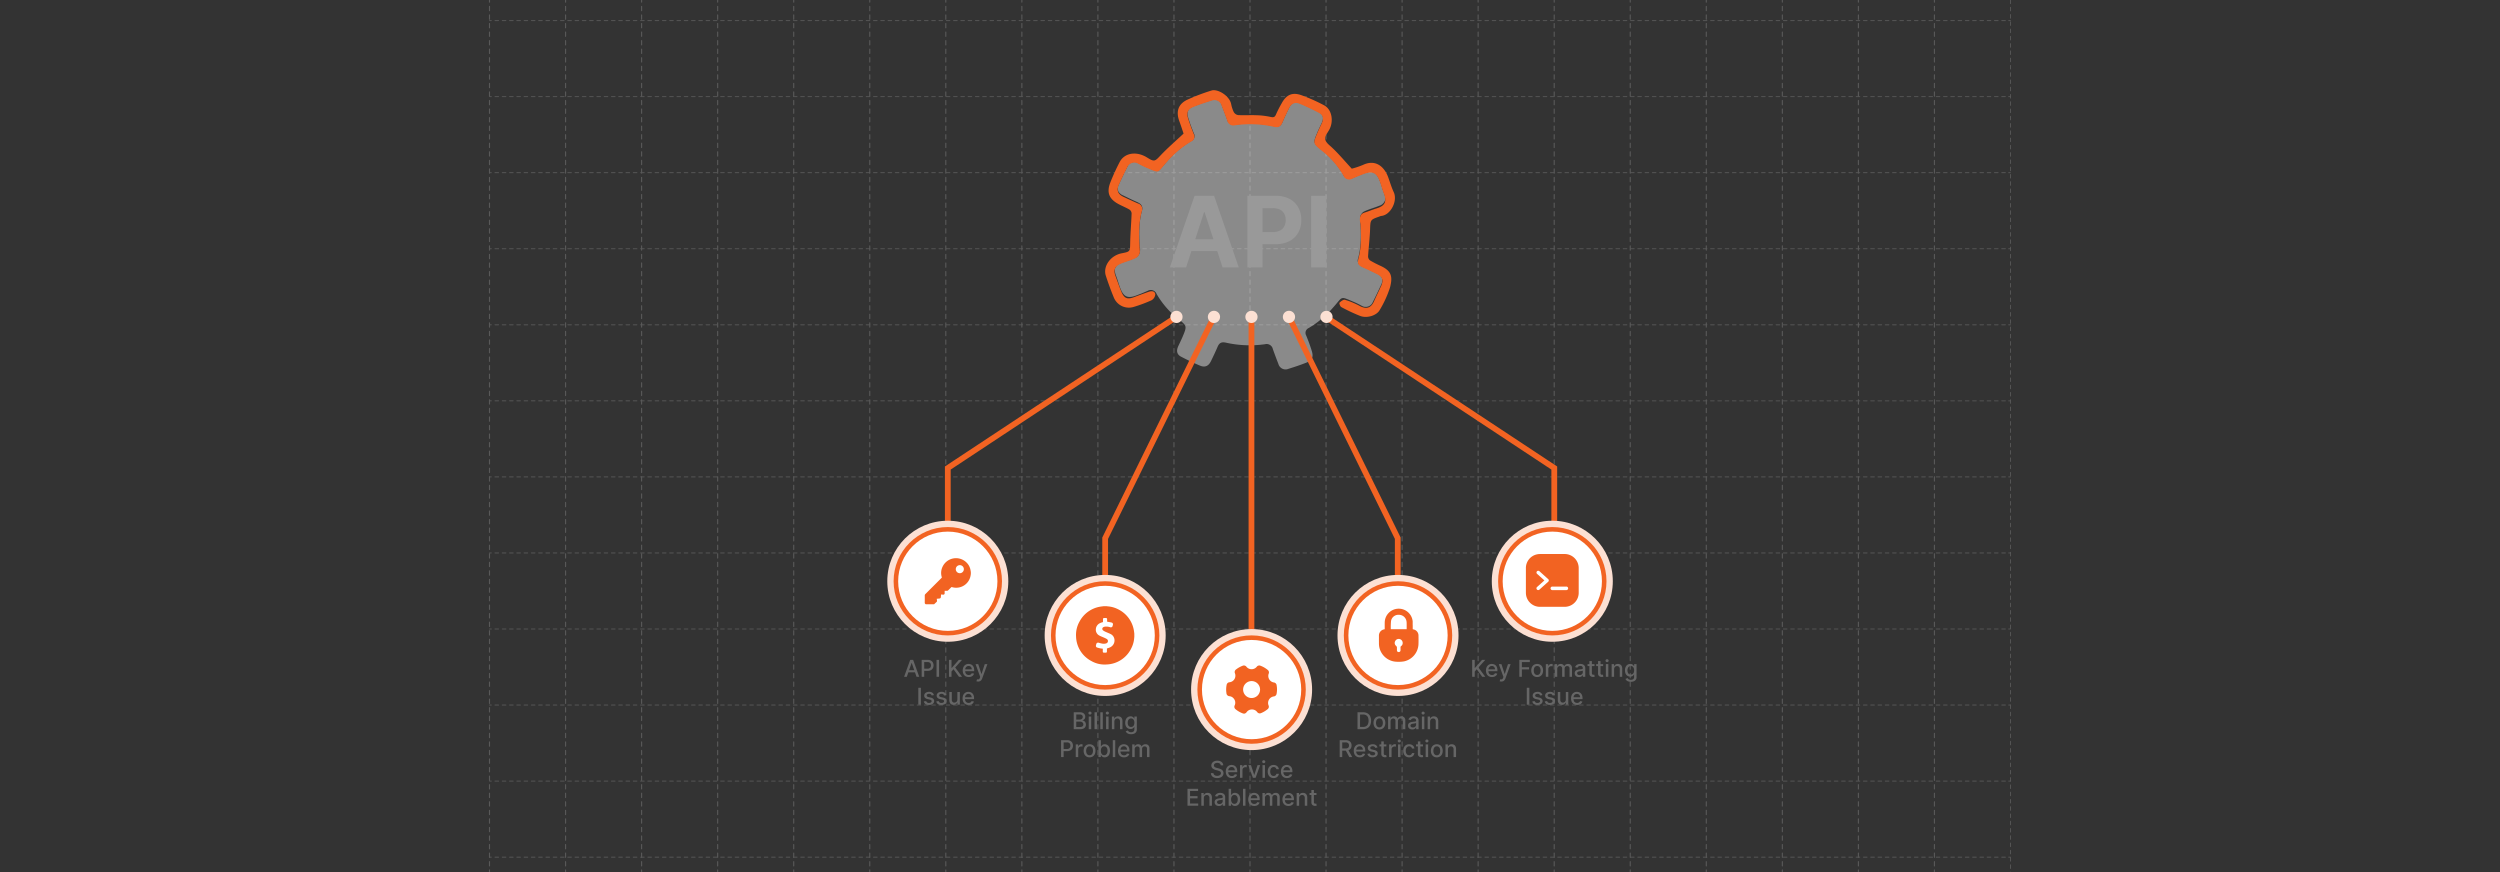 <svg id="Layer_1" data-name="Layer 1" xmlns="http://www.w3.org/2000/svg" viewBox="0 0 860 300"><rect x="0" y="0" width="860" height="300" fill="#333333" stroke="none"/><g opacity="0.25"><line x1="168.394" x2="168.394" y2="0.734" fill="none" stroke="#ccc" stroke-linecap="round" stroke-miterlimit="10" stroke-width="0.375"/><line x1="168.394" y1="2.205" x2="168.394" y2="298.531" fill="none" stroke="#ccc" stroke-linecap="round" stroke-miterlimit="10" stroke-width="0.375" stroke-dasharray="1.471 1.471"/><line x1="168.394" y1="299.266" x2="168.394" y2="300" fill="none" stroke="#ccc" stroke-linecap="round" stroke-miterlimit="10" stroke-width="0.375"/><line x1="194.554" x2="194.554" y2="0.734" fill="none" stroke="#ccc" stroke-linecap="round" stroke-miterlimit="10" stroke-width="0.375"/><line x1="194.554" y1="2.205" x2="194.554" y2="298.531" fill="none" stroke="#ccc" stroke-linecap="round" stroke-miterlimit="10" stroke-width="0.375" stroke-dasharray="1.471 1.471"/><line x1="194.554" y1="299.266" x2="194.554" y2="300" fill="none" stroke="#ccc" stroke-linecap="round" stroke-miterlimit="10" stroke-width="0.375"/><line x1="220.715" x2="220.715" y2="0.734" fill="none" stroke="#ccc" stroke-linecap="round" stroke-miterlimit="10" stroke-width="0.375"/><line x1="220.715" y1="2.205" x2="220.715" y2="298.531" fill="none" stroke="#ccc" stroke-linecap="round" stroke-miterlimit="10" stroke-width="0.375" stroke-dasharray="1.471 1.471"/><line x1="220.715" y1="299.266" x2="220.715" y2="300" fill="none" stroke="#ccc" stroke-linecap="round" stroke-miterlimit="10" stroke-width="0.375"/><line x1="246.875" x2="246.875" y2="0.734" fill="none" stroke="#ccc" stroke-linecap="round" stroke-miterlimit="10" stroke-width="0.375"/><line x1="246.875" y1="2.205" x2="246.875" y2="298.531" fill="none" stroke="#ccc" stroke-linecap="round" stroke-miterlimit="10" stroke-width="0.375" stroke-dasharray="1.471 1.471"/><line x1="246.875" y1="299.266" x2="246.875" y2="300" fill="none" stroke="#ccc" stroke-linecap="round" stroke-miterlimit="10" stroke-width="0.375"/><line x1="273.036" x2="273.036" y2="0.734" fill="none" stroke="#ccc" stroke-linecap="round" stroke-miterlimit="10" stroke-width="0.375"/><line x1="273.036" y1="2.205" x2="273.036" y2="298.531" fill="none" stroke="#ccc" stroke-linecap="round" stroke-miterlimit="10" stroke-width="0.375" stroke-dasharray="1.471 1.471"/><line x1="273.036" y1="299.266" x2="273.036" y2="300" fill="none" stroke="#ccc" stroke-linecap="round" stroke-miterlimit="10" stroke-width="0.375"/><line x1="299.197" x2="299.197" y2="0.734" fill="none" stroke="#ccc" stroke-linecap="round" stroke-miterlimit="10" stroke-width="0.375"/><line x1="299.197" y1="2.205" x2="299.197" y2="298.531" fill="none" stroke="#ccc" stroke-linecap="round" stroke-miterlimit="10" stroke-width="0.375" stroke-dasharray="1.471 1.471"/><line x1="299.197" y1="299.266" x2="299.197" y2="300" fill="none" stroke="#ccc" stroke-linecap="round" stroke-miterlimit="10" stroke-width="0.375"/><line x1="325.357" x2="325.357" y2="0.734" fill="none" stroke="#ccc" stroke-linecap="round" stroke-miterlimit="10" stroke-width="0.375"/><line x1="325.357" y1="2.205" x2="325.357" y2="298.531" fill="none" stroke="#ccc" stroke-linecap="round" stroke-miterlimit="10" stroke-width="0.375" stroke-dasharray="1.471 1.471"/><line x1="325.357" y1="299.266" x2="325.357" y2="300" fill="none" stroke="#ccc" stroke-linecap="round" stroke-miterlimit="10" stroke-width="0.375"/><line x1="351.518" x2="351.518" y2="0.734" fill="none" stroke="#ccc" stroke-linecap="round" stroke-miterlimit="10" stroke-width="0.375"/><line x1="351.518" y1="2.205" x2="351.518" y2="298.531" fill="none" stroke="#ccc" stroke-linecap="round" stroke-miterlimit="10" stroke-width="0.375" stroke-dasharray="1.471 1.471"/><line x1="351.518" y1="299.266" x2="351.518" y2="300" fill="none" stroke="#ccc" stroke-linecap="round" stroke-miterlimit="10" stroke-width="0.375"/><line x1="377.679" x2="377.679" y2="0.734" fill="none" stroke="#ccc" stroke-linecap="round" stroke-miterlimit="10" stroke-width="0.375"/><line x1="377.679" y1="2.205" x2="377.679" y2="298.531" fill="none" stroke="#ccc" stroke-linecap="round" stroke-miterlimit="10" stroke-width="0.375" stroke-dasharray="1.471 1.471"/><line x1="377.679" y1="299.266" x2="377.679" y2="300" fill="none" stroke="#ccc" stroke-linecap="round" stroke-miterlimit="10" stroke-width="0.375"/><line x1="403.839" x2="403.839" y2="0.734" fill="none" stroke="#ccc" stroke-linecap="round" stroke-miterlimit="10" stroke-width="0.375"/><line x1="403.839" y1="2.205" x2="403.839" y2="298.531" fill="none" stroke="#ccc" stroke-linecap="round" stroke-miterlimit="10" stroke-width="0.375" stroke-dasharray="1.471 1.471"/><line x1="403.839" y1="299.266" x2="403.839" y2="300" fill="none" stroke="#ccc" stroke-linecap="round" stroke-miterlimit="10" stroke-width="0.375"/><line x1="430" x2="430" y2="0.734" fill="none" stroke="#ccc" stroke-linecap="round" stroke-miterlimit="10" stroke-width="0.375"/><line x1="430" y1="2.205" x2="430" y2="298.531" fill="none" stroke="#ccc" stroke-linecap="round" stroke-miterlimit="10" stroke-width="0.375" stroke-dasharray="1.471 1.471"/><line x1="430" y1="299.266" x2="430" y2="300" fill="none" stroke="#ccc" stroke-linecap="round" stroke-miterlimit="10" stroke-width="0.375"/><line x1="456.161" x2="456.161" y2="0.734" fill="none" stroke="#ccc" stroke-linecap="round" stroke-miterlimit="10" stroke-width="0.375"/><line x1="456.161" y1="2.205" x2="456.161" y2="298.531" fill="none" stroke="#ccc" stroke-linecap="round" stroke-miterlimit="10" stroke-width="0.375" stroke-dasharray="1.471 1.471"/><line x1="456.161" y1="299.266" x2="456.161" y2="300" fill="none" stroke="#ccc" stroke-linecap="round" stroke-miterlimit="10" stroke-width="0.375"/><line x1="482.321" x2="482.321" y2="0.734" fill="none" stroke="#ccc" stroke-linecap="round" stroke-miterlimit="10" stroke-width="0.375"/><line x1="482.321" y1="2.205" x2="482.321" y2="298.531" fill="none" stroke="#ccc" stroke-linecap="round" stroke-miterlimit="10" stroke-width="0.375" stroke-dasharray="1.471 1.471"/><line x1="482.321" y1="299.266" x2="482.321" y2="300" fill="none" stroke="#ccc" stroke-linecap="round" stroke-miterlimit="10" stroke-width="0.375"/><line x1="508.482" x2="508.482" y2="0.734" fill="none" stroke="#ccc" stroke-linecap="round" stroke-miterlimit="10" stroke-width="0.375"/><line x1="508.482" y1="2.205" x2="508.482" y2="298.531" fill="none" stroke="#ccc" stroke-linecap="round" stroke-miterlimit="10" stroke-width="0.375" stroke-dasharray="1.471 1.471"/><line x1="508.482" y1="299.266" x2="508.482" y2="300" fill="none" stroke="#ccc" stroke-linecap="round" stroke-miterlimit="10" stroke-width="0.375"/><line x1="534.643" x2="534.643" y2="0.734" fill="none" stroke="#ccc" stroke-linecap="round" stroke-miterlimit="10" stroke-width="0.375"/><line x1="534.643" y1="2.205" x2="534.643" y2="298.531" fill="none" stroke="#ccc" stroke-linecap="round" stroke-miterlimit="10" stroke-width="0.375" stroke-dasharray="1.471 1.471"/><line x1="534.643" y1="299.266" x2="534.643" y2="300" fill="none" stroke="#ccc" stroke-linecap="round" stroke-miterlimit="10" stroke-width="0.375"/><line x1="560.803" x2="560.803" y2="0.734" fill="none" stroke="#ccc" stroke-linecap="round" stroke-miterlimit="10" stroke-width="0.375"/><line x1="560.803" y1="2.205" x2="560.803" y2="298.531" fill="none" stroke="#ccc" stroke-linecap="round" stroke-miterlimit="10" stroke-width="0.375" stroke-dasharray="1.471 1.471"/><line x1="560.803" y1="299.266" x2="560.803" y2="300" fill="none" stroke="#ccc" stroke-linecap="round" stroke-miterlimit="10" stroke-width="0.375"/><line x1="586.964" x2="586.964" y2="0.734" fill="none" stroke="#ccc" stroke-linecap="round" stroke-miterlimit="10" stroke-width="0.375"/><line x1="586.964" y1="2.205" x2="586.964" y2="298.531" fill="none" stroke="#ccc" stroke-linecap="round" stroke-miterlimit="10" stroke-width="0.375" stroke-dasharray="1.471 1.471"/><line x1="586.964" y1="299.266" x2="586.964" y2="300" fill="none" stroke="#ccc" stroke-linecap="round" stroke-miterlimit="10" stroke-width="0.375"/><line x1="613.125" x2="613.125" y2="0.734" fill="none" stroke="#ccc" stroke-linecap="round" stroke-miterlimit="10" stroke-width="0.375"/><line x1="613.125" y1="2.205" x2="613.125" y2="298.531" fill="none" stroke="#ccc" stroke-linecap="round" stroke-miterlimit="10" stroke-width="0.375" stroke-dasharray="1.471 1.471"/><line x1="613.125" y1="299.266" x2="613.125" y2="300" fill="none" stroke="#ccc" stroke-linecap="round" stroke-miterlimit="10" stroke-width="0.375"/><line x1="639.285" x2="639.285" y2="0.734" fill="none" stroke="#ccc" stroke-linecap="round" stroke-miterlimit="10" stroke-width="0.375"/><line x1="639.285" y1="2.205" x2="639.285" y2="298.531" fill="none" stroke="#ccc" stroke-linecap="round" stroke-miterlimit="10" stroke-width="0.375" stroke-dasharray="1.471 1.471"/><line x1="639.285" y1="299.266" x2="639.285" y2="300" fill="none" stroke="#ccc" stroke-linecap="round" stroke-miterlimit="10" stroke-width="0.375"/><line x1="665.446" x2="665.446" y2="0.734" fill="none" stroke="#ccc" stroke-linecap="round" stroke-miterlimit="10" stroke-width="0.375"/><line x1="665.446" y1="2.205" x2="665.446" y2="298.531" fill="none" stroke="#ccc" stroke-linecap="round" stroke-miterlimit="10" stroke-width="0.375" stroke-dasharray="1.471 1.471"/><line x1="665.446" y1="299.266" x2="665.446" y2="300" fill="none" stroke="#ccc" stroke-linecap="round" stroke-miterlimit="10" stroke-width="0.375"/><line x1="691.606" x2="691.606" y2="300" fill="none" stroke="#ccc" stroke-linecap="round" stroke-miterlimit="10" stroke-width="0.294" stroke-dasharray="1.25"/><line x1="168.394" y1="294.858" x2="169.018" y2="294.858" fill="none" stroke="#ccc" stroke-linecap="round" stroke-miterlimit="10" stroke-width="0.294"/><line x1="170.27" y1="294.858" x2="690.356" y2="294.858" fill="none" stroke="#ccc" stroke-linecap="round" stroke-miterlimit="10" stroke-width="0.294" stroke-dasharray="1.252 1.252"/><line x1="690.981" y1="294.858" x2="691.606" y2="294.858" fill="none" stroke="#ccc" stroke-linecap="round" stroke-miterlimit="10" stroke-width="0.294"/><line x1="168.394" y1="268.698" x2="169.018" y2="268.698" fill="none" stroke="#ccc" stroke-linecap="round" stroke-miterlimit="10" stroke-width="0.294"/><line x1="170.27" y1="268.698" x2="690.356" y2="268.698" fill="none" stroke="#ccc" stroke-linecap="round" stroke-miterlimit="10" stroke-width="0.294" stroke-dasharray="1.252 1.252"/><line x1="690.981" y1="268.698" x2="691.606" y2="268.698" fill="none" stroke="#ccc" stroke-linecap="round" stroke-miterlimit="10" stroke-width="0.294"/><line x1="168.394" y1="242.537" x2="169.018" y2="242.537" fill="none" stroke="#ccc" stroke-linecap="round" stroke-miterlimit="10" stroke-width="0.294"/><line x1="170.27" y1="242.537" x2="690.356" y2="242.537" fill="none" stroke="#ccc" stroke-linecap="round" stroke-miterlimit="10" stroke-width="0.294" stroke-dasharray="1.252 1.252"/><line x1="690.981" y1="242.537" x2="691.606" y2="242.537" fill="none" stroke="#ccc" stroke-linecap="round" stroke-miterlimit="10" stroke-width="0.294"/><line x1="168.394" y1="216.376" x2="169.018" y2="216.376" fill="none" stroke="#ccc" stroke-linecap="round" stroke-miterlimit="10" stroke-width="0.294"/><line x1="170.27" y1="216.376" x2="690.356" y2="216.376" fill="none" stroke="#ccc" stroke-linecap="round" stroke-miterlimit="10" stroke-width="0.294" stroke-dasharray="1.252 1.252"/><line x1="690.982" y1="216.376" x2="691.606" y2="216.376" fill="none" stroke="#ccc" stroke-linecap="round" stroke-miterlimit="10" stroke-width="0.294"/><line x1="168.394" y1="190.216" x2="169.018" y2="190.216" fill="none" stroke="#ccc" stroke-linecap="round" stroke-miterlimit="10" stroke-width="0.294"/><line x1="170.27" y1="190.216" x2="690.356" y2="190.216" fill="none" stroke="#ccc" stroke-linecap="round" stroke-miterlimit="10" stroke-width="0.294" stroke-dasharray="1.252 1.252"/><line x1="690.982" y1="190.216" x2="691.606" y2="190.216" fill="none" stroke="#ccc" stroke-linecap="round" stroke-miterlimit="10" stroke-width="0.294"/><line x1="168.394" y1="164.055" x2="169.018" y2="164.055" fill="none" stroke="#ccc" stroke-linecap="round" stroke-miterlimit="10" stroke-width="0.294"/><line x1="170.27" y1="164.055" x2="690.356" y2="164.055" fill="none" stroke="#ccc" stroke-linecap="round" stroke-miterlimit="10" stroke-width="0.294" stroke-dasharray="1.252 1.252"/><line x1="690.982" y1="164.055" x2="691.606" y2="164.055" fill="none" stroke="#ccc" stroke-linecap="round" stroke-miterlimit="10" stroke-width="0.294"/><line x1="168.394" y1="137.894" x2="169.018" y2="137.894" fill="none" stroke="#ccc" stroke-linecap="round" stroke-miterlimit="10" stroke-width="0.294"/><line x1="170.27" y1="137.894" x2="690.356" y2="137.895" fill="none" stroke="#ccc" stroke-linecap="round" stroke-miterlimit="10" stroke-width="0.294" stroke-dasharray="1.252 1.252"/><line x1="690.982" y1="137.895" x2="691.606" y2="137.895" fill="none" stroke="#ccc" stroke-linecap="round" stroke-miterlimit="10" stroke-width="0.294"/><line x1="168.394" y1="111.734" x2="169.018" y2="111.734" fill="none" stroke="#ccc" stroke-linecap="round" stroke-miterlimit="10" stroke-width="0.294"/><line x1="170.27" y1="111.734" x2="690.356" y2="111.734" fill="none" stroke="#ccc" stroke-linecap="round" stroke-miterlimit="10" stroke-width="0.294" stroke-dasharray="1.252 1.252"/><line x1="690.982" y1="111.734" x2="691.606" y2="111.734" fill="none" stroke="#ccc" stroke-linecap="round" stroke-miterlimit="10" stroke-width="0.294"/><line x1="168.394" y1="85.573" x2="169.018" y2="85.573" fill="none" stroke="#ccc" stroke-linecap="round" stroke-miterlimit="10" stroke-width="0.294"/><line x1="170.27" y1="85.573" x2="690.356" y2="85.573" fill="none" stroke="#ccc" stroke-linecap="round" stroke-miterlimit="10" stroke-width="0.294" stroke-dasharray="1.252 1.252"/><line x1="690.982" y1="85.573" x2="691.606" y2="85.573" fill="none" stroke="#ccc" stroke-linecap="round" stroke-miterlimit="10" stroke-width="0.294"/><line x1="168.394" y1="59.413" x2="169.018" y2="59.413" fill="none" stroke="#ccc" stroke-linecap="round" stroke-miterlimit="10" stroke-width="0.294"/><line x1="170.27" y1="59.413" x2="690.356" y2="59.413" fill="none" stroke="#ccc" stroke-linecap="round" stroke-miterlimit="10" stroke-width="0.294" stroke-dasharray="1.252 1.252"/><line x1="690.982" y1="59.413" x2="691.606" y2="59.413" fill="none" stroke="#ccc" stroke-linecap="round" stroke-miterlimit="10" stroke-width="0.294"/><line x1="168.394" y1="33.252" x2="169.018" y2="33.252" fill="none" stroke="#ccc" stroke-linecap="round" stroke-miterlimit="10" stroke-width="0.294"/><line x1="170.27" y1="33.252" x2="690.356" y2="33.252" fill="none" stroke="#ccc" stroke-linecap="round" stroke-miterlimit="10" stroke-width="0.294" stroke-dasharray="1.252 1.252"/><line x1="690.982" y1="33.252" x2="691.606" y2="33.252" fill="none" stroke="#ccc" stroke-linecap="round" stroke-miterlimit="10" stroke-width="0.294"/><line x1="168.394" y1="7.091" x2="169.018" y2="7.091" fill="none" stroke="#ccc" stroke-linecap="round" stroke-miterlimit="10" stroke-width="0.294"/><line x1="170.27" y1="7.091" x2="690.356" y2="7.091" fill="none" stroke="#ccc" stroke-linecap="round" stroke-miterlimit="10" stroke-width="0.294" stroke-dasharray="1.252 1.252"/><line x1="690.982" y1="7.091" x2="691.606" y2="7.091" fill="none" stroke="#ccc" stroke-linecap="round" stroke-miterlimit="10" stroke-width="0.294"/></g><path d="M467.868,74.747a5.383,5.383,0,0,0-.02.99,4.003,4.003,0,0,0,.11.68c.26,4.19.35,8.36-.77,12.46a2.015,2.015,0,0,0,.12,1.69c.25.58.88.96,2.04,1.46,1.46.64,2.87,1.36,4.3,2.04a3.437,3.437,0,0,1,1.69,1.43,3.199,3.199,0,0,1-.27,2.53c-.91,1.99-1.85,3.96-2.84,5.91a2.628,2.628,0,0,1-3.89,1.2c-.83-.44-1.67-.88-2.53-1.24-5-2.1-3.7-2.02-7.22,1.89a33.806,33.806,0,0,1-8.36,7.04,1.814,1.814,0,0,0-.92,2.54c.74,1.8,1.42,3.62,1.98,5.48.59,1.94.08,3.1-1.73,3.83-2.07.84-4.21,1.54-6.35,2.21a2.544,2.544,0,0,1-3.43-1.67c-.67-1.7-1.3-3.41-1.92-5.13a2.182,2.182,0,0,0-2.68-1.68,37.318,37.318,0,0,1-13.41-.52c-1.7-.38-2.39.15-2.97,1.53-.69,1.62-1.45,3.21-2.22,4.8-.81,1.69-2.06,2.28-3.75,1.57-2.23-.93-4.42-1.98-6.56-3.1-1.44-.75-1.69-2.04-.92-3.66.5-1.07,1.02-2.13,1.48-3.21,1.54-3.68,1.52-3.68-1.61-6.2a30.011,30.011,0,0,1-7.37-8.53,2.118,2.118,0,0,0-2.99-1.07c-1.35.61-2.73,1.17-4.12,1.68-2.63.97-4.01.47-5.09-1.91-.22-.53-.42-1.06-.62-1.6-.35-1.05-.64-2.12-1.04-3.14a5.854,5.854,0,0,1-.49-2.41,2.975,2.975,0,0,1,2.1-2.12c1.74-.72,3.61-1.17,5.28-2.02a2.458,2.458,0,0,0,.85-.85,2.07,2.07,0,0,0,.39-.88,1.742,1.742,0,0,0,.04-.2,5.503,5.503,0,0,0,.02-1,3.747,3.747,0,0,0-.11-.67c-.26-4.19-.35-8.36.78-12.47a2.062,2.062,0,0,0-.12-1.69c-.26-.58-.89-.95-2.05-1.46-1.45-.63-2.87-1.35-4.3-2.04a3.388,3.388,0,0,1-1.69-1.43,3.244,3.244,0,0,1,.27-2.53c.92-1.99,1.85-3.96,2.84-5.91a2.634,2.634,0,0,1,3.89-1.2c.83.44,1.67.88,2.54,1.25,4.99,2.09,3.69,2.01,7.21-1.89a33.772,33.772,0,0,1,8.36-7.04,1.817,1.817,0,0,0,.92-2.54c-.73-1.8-1.42-3.63-1.98-5.49-.59-1.93-.07-3.1,1.73-3.83,2.08-.83,4.21-1.54,6.35-2.2a2.539,2.539,0,0,1,3.43,1.66c.67,1.7,1.3,3.41,1.92,5.13a2.192,2.192,0,0,0,2.69,1.68,37.49,37.49,0,0,1,13.4.52c1.7.38,2.39-.14,2.97-1.52.69-1.63,1.45-3.22,2.22-4.81.81-1.69,2.06-2.28,3.76-1.57,2.22.94,4.41,1.99,6.55,3.11,1.44.75,1.69,2.03.92,3.65-.5,1.07-1.02,2.13-1.48,3.22-1.54,3.68-1.52,3.67,1.61,6.2a29.814,29.814,0,0,1,7.37,8.52,2.118,2.118,0,0,0,2.99,1.07c1.35-.61,2.73-1.16,4.12-1.68,2.63-.97,4.01-.47,5.09,1.92.22.53.42,1.06.62,1.59.35,1.05.64,2.12,1.04,3.15a5.984,5.984,0,0,1,.5,2.4,3.018,3.018,0,0,1-2.11,2.13c-1.74.72-3.61,1.17-5.28,2.01a2.458,2.458,0,0,0-.85.85,2.186,2.186,0,0,0-.39.88A1.568,1.568,0,0,0,467.868,74.747Z" fill="#f4f4f4" opacity="0.45"/><path d="M506.432,232.815v-5.818h.877v2.778h.071l2.44-2.778h1.105l-2.347,2.619,2.354,3.199H509.877l-1.881-2.6-.688.79v1.81Z" fill="#666"/><path d="M513.241,232.902a2.126,2.126,0,0,1-1.109-.276,1.852,1.852,0,0,1-.717-.781,2.913,2.913,0,0,1,0-2.365,1.882,1.882,0,0,1,1.766-1.086,2.129,2.129,0,0,1,.717.123,1.738,1.738,0,0,1,.622.383,1.815,1.815,0,0,1,.435.678,2.849,2.849,0,0,1,.159,1.01v.302h-3.469v-.637H514.28a1.259,1.259,0,0,0-.136-.595,1.035,1.035,0,0,0-.383-.411,1.075,1.075,0,0,0-.575-.15,1.109,1.109,0,0,0-.623.175,1.173,1.173,0,0,0-.409.454,1.309,1.309,0,0,0-.144.607v.498a1.65,1.65,0,0,0,.154.744,1.093,1.093,0,0,0,.434.467,1.274,1.274,0,0,0,.65.161,1.317,1.317,0,0,0,.44-.07.927.927,0,0,0,.344-.208.913.913,0,0,0,.222-.344l.804.144a1.457,1.457,0,0,1-.345.621,1.679,1.679,0,0,1-.622.411A2.32,2.32,0,0,1,513.241,232.902Z" fill="#666"/><path d="M516.466,234.451a1.882,1.882,0,0,1-.347-.03,1.122,1.122,0,0,1-.233-.064l.205-.696a1.35,1.35,0,0,0,.414.054.503.503,0,0,0,.322-.136,1.071,1.071,0,0,0,.249-.418l.105-.29-1.597-4.42h.909l1.105,3.386h.046l1.105-3.386h.912l-1.798,4.945a2.005,2.005,0,0,1-.318.578,1.238,1.238,0,0,1-.46.356A1.502,1.502,0,0,1,516.466,234.451Z" fill="#666"/><path d="M522.648,232.815v-5.818h3.607v.756h-2.731v1.772h2.472v.753h-2.472v2.537Z" fill="#666"/><path d="M528.786,232.902a2.004,2.004,0,0,1-1.071-.281,1.896,1.896,0,0,1-.71-.787,2.603,2.603,0,0,1-.253-1.182,2.631,2.631,0,0,1,.253-1.188,1.898,1.898,0,0,1,.71-.79,2.181,2.181,0,0,1,2.143,0,1.899,1.899,0,0,1,.71.79,2.633,2.633,0,0,1,.253,1.188,2.604,2.604,0,0,1-.253,1.182,1.896,1.896,0,0,1-.71.787A2.006,2.006,0,0,1,528.786,232.902Zm.003-.713a1.023,1.023,0,0,0,.659-.21,1.246,1.246,0,0,0,.388-.56,2.413,2.413,0,0,0,0-1.539,1.259,1.259,0,0,0-.388-.564,1.133,1.133,0,0,0-1.322,0,1.248,1.248,0,0,0-.39.564,2.414,2.414,0,0,0,0,1.539,1.236,1.236,0,0,0,.39.56A1.029,1.029,0,0,0,528.789,232.19Z" fill="#666"/><path d="M531.767,232.815v-4.363h.82v.692h.046a1.052,1.052,0,0,1,.422-.555,1.202,1.202,0,0,1,.686-.203c.053,0,.115.002.189.006s.13.008.172.014v.812a1.496,1.496,0,0,0-.182-.032,1.828,1.828,0,0,0-.262-.018,1.114,1.114,0,0,0-.535.126.961.961,0,0,0-.371.35.95.95,0,0,0-.136.507v2.665Z" fill="#666"/><path d="M534.841,232.815v-4.363h.815v.71h.054a1.135,1.135,0,0,1,.446-.564,1.325,1.325,0,0,1,.741-.203,1.261,1.261,0,0,1,.734.205,1.204,1.204,0,0,1,.439.562h.046a1.237,1.237,0,0,1,.497-.559,1.531,1.531,0,0,1,.812-.209,1.318,1.318,0,0,1,.97.373,1.514,1.514,0,0,1,.377,1.122v2.926h-.85v-2.847a.783.783,0,0,0-.241-.642.878.878,0,0,0-.577-.199.826.826,0,0,0-.644.254.935.935,0,0,0-.231.652v2.781h-.847v-2.9a.757.757,0,0,0-.222-.571.791.791,0,0,0-.576-.216.825.825,0,0,0-.444.126.94.94,0,0,0-.327.352,1.061,1.061,0,0,0-.123.519v2.691Z" fill="#666"/><path d="M543.179,232.911a1.764,1.764,0,0,1-.75-.155,1.231,1.231,0,0,1-.529-.45,1.286,1.286,0,0,1-.195-.725,1.173,1.173,0,0,1,.143-.608,1.052,1.052,0,0,1,.383-.378,2,2,0,0,1,.54-.21,5.245,5.245,0,0,1,.608-.108c.261-.03.474-.056.636-.075a.928.928,0,0,0,.355-.098.239.239,0,0,0,.11-.222v-.02a.772.772,0,0,0-.208-.576.854.854,0,0,0-.621-.205,1.082,1.082,0,0,0-.675.189,1.024,1.024,0,0,0-.34.419l-.798-.182a1.54,1.54,0,0,1,.416-.643,1.698,1.698,0,0,1,.632-.358,2.525,2.525,0,0,1,.753-.112,2.717,2.717,0,0,1,.556.061,1.668,1.668,0,0,1,.551.223,1.227,1.227,0,0,1,.422.462,1.603,1.603,0,0,1,.165.777v2.897h-.829v-.597h-.034a1.214,1.214,0,0,1-.247.324,1.314,1.314,0,0,1-.424.264A1.636,1.636,0,0,1,543.179,232.911Zm.185-.682a1.225,1.225,0,0,0,.604-.14.975.975,0,0,0,.384-.365.943.943,0,0,0,.132-.484v-.562a.424.424,0,0,1-.175.084,2.318,2.318,0,0,1-.294.065c-.109.019-.217.034-.32.049s-.191.025-.262.035a2.029,2.029,0,0,0-.45.105.768.768,0,0,0-.324.211.608.608,0,0,0,.112.841A1.022,1.022,0,0,0,543.363,232.23Z" fill="#666"/><path d="M548.5,228.451v.682h-2.384v-.682Zm-1.745-1.046h.85v4.128a.734.734,0,0,0,.074.371.375.375,0,0,0,.191.167.731.731,0,0,0,.257.044.988.988,0,0,0,.18-.014c.051-.01.091-.018.119-.022l.153.701a1.656,1.656,0,0,1-.21.059,1.792,1.792,0,0,1-.341.032,1.496,1.496,0,0,1-.625-.119,1.066,1.066,0,0,1-.469-.387,1.128,1.128,0,0,1-.18-.656Z" fill="#666"/><path d="M551.474,228.451v.682H549.09v-.682Zm-1.745-1.046h.85v4.128a.734.734,0,0,0,.074.371.376.376,0,0,0,.192.167.731.731,0,0,0,.257.044.989.989,0,0,0,.18-.014c.051-.01.091-.018.119-.022l.153.701a1.658,1.658,0,0,1-.21.059,1.793,1.793,0,0,1-.341.032,1.496,1.496,0,0,1-.625-.119,1.065,1.065,0,0,1-.469-.387,1.128,1.128,0,0,1-.18-.656Z" fill="#666"/><path d="M552.84,227.777a.53.53,0,0,1-.379-.149.471.471,0,0,1-.158-.356.477.477,0,0,1,.158-.359.558.558,0,0,1,.758,0,.477.477,0,0,1,.158.359.471.471,0,0,1-.158.356A.53.53,0,0,1,552.84,227.777Zm-.429,5.037v-4.363h.85v4.363Z" fill="#666"/><path d="M555.253,230.224v2.591h-.85v-4.363h.816v.71h.054a1.24,1.24,0,0,1,.473-.557,1.459,1.459,0,0,1,.815-.211,1.586,1.586,0,0,1,.781.186,1.262,1.262,0,0,1,.52.553,2.001,2.001,0,0,1,.184.906v2.775h-.85v-2.673a1.054,1.054,0,0,0-.247-.743.876.876,0,0,0-.679-.269,1.06,1.06,0,0,0-.524.128.91.91,0,0,0-.36.373A1.238,1.238,0,0,0,555.253,230.224Z" fill="#666"/><path d="M561.01,234.542a2.614,2.614,0,0,1-.894-.137,1.734,1.734,0,0,1-.609-.36,1.508,1.508,0,0,1-.351-.492l.73-.301a1.841,1.841,0,0,0,.206.266,1.057,1.057,0,0,0,.353.24,1.417,1.417,0,0,0,.575.1,1.299,1.299,0,0,0,.798-.234.867.867,0,0,0,.315-.746v-.858h-.054a2.054,2.054,0,0,1-.22.31,1.222,1.222,0,0,1-.394.295,1.465,1.465,0,0,1-.651.125,1.797,1.797,0,0,1-.93-.243,1.686,1.686,0,0,1-.653-.719,2.577,2.577,0,0,1-.24-1.172,2.744,2.744,0,0,1,.237-1.192,1.8,1.8,0,0,1,.651-.764,1.71,1.71,0,0,1,.94-.266,1.378,1.378,0,0,1,.656.136,1.224,1.224,0,0,1,.391.314,2.631,2.631,0,0,1,.218.315h.062v-.707h.832v4.46a1.449,1.449,0,0,1-.967,1.457A2.73,2.73,0,0,1,561.01,234.542Zm-.009-2.497a1.083,1.083,0,0,0,.621-.172,1.062,1.062,0,0,0,.387-.495,2.039,2.039,0,0,0,.132-.773,2.125,2.125,0,0,0-.131-.775,1.159,1.159,0,0,0-.384-.524,1.127,1.127,0,0,0-1.264.009,1.187,1.187,0,0,0-.385.535,2.088,2.088,0,0,0-.13.756,2.006,2.006,0,0,0,.131.753,1.109,1.109,0,0,0,.388.505A1.069,1.069,0,0,0,561.001,232.045Z" fill="#666"/><path d="M526.095,236.596v5.818h-.877v-5.818Z" fill="#666"/><path d="M530.575,239.116l-.769.136a.922.922,0,0,0-.152-.281.772.772,0,0,0-.279-.219,1.014,1.014,0,0,0-.44-.085,1.069,1.069,0,0,0-.603.16.481.481,0,0,0-.241.414.434.434,0,0,0,.161.352,1.313,1.313,0,0,0,.523.219l.693.159a1.867,1.867,0,0,1,.897.429,1.007,1.007,0,0,1,.295.753,1.146,1.146,0,0,1-.226.698,1.5,1.5,0,0,1-.628.478,2.337,2.337,0,0,1-.931.173,2.09,2.09,0,0,1-1.195-.314,1.321,1.321,0,0,1-.568-.894l.821-.125a.78.78,0,0,0,.315.484,1.082,1.082,0,0,0,.622.163,1.143,1.143,0,0,0,.667-.175.51.51,0,0,0,.25-.428.45.45,0,0,0-.151-.344,1.026,1.026,0,0,0-.465-.21l-.738-.162a1.765,1.765,0,0,1-.902-.443,1.066,1.066,0,0,1-.291-.77,1.101,1.101,0,0,1,.216-.676,1.415,1.415,0,0,1,.597-.453,2.186,2.186,0,0,1,.872-.164,1.816,1.816,0,0,1,1.113.306A1.43,1.43,0,0,1,530.575,239.116Z" fill="#666"/><path d="M534.862,239.116l-.769.136a.922.922,0,0,0-.152-.281.772.772,0,0,0-.279-.219,1.014,1.014,0,0,0-.44-.085,1.069,1.069,0,0,0-.603.16.481.481,0,0,0-.241.414.434.434,0,0,0,.161.352,1.313,1.313,0,0,0,.523.219l.693.159a1.867,1.867,0,0,1,.897.429,1.007,1.007,0,0,1,.295.753,1.146,1.146,0,0,1-.226.698,1.501,1.501,0,0,1-.628.478,2.338,2.338,0,0,1-.931.173,2.09,2.09,0,0,1-1.195-.314,1.321,1.321,0,0,1-.568-.894l.821-.125a.78.78,0,0,0,.315.484,1.082,1.082,0,0,0,.622.163,1.143,1.143,0,0,0,.667-.175.51.51,0,0,0,.25-.428.45.45,0,0,0-.151-.344,1.026,1.026,0,0,0-.465-.21l-.738-.162a1.764,1.764,0,0,1-.902-.443,1.065,1.065,0,0,1-.291-.77,1.101,1.101,0,0,1,.216-.676,1.415,1.415,0,0,1,.597-.453,2.186,2.186,0,0,1,.872-.164,1.816,1.816,0,0,1,1.113.306A1.43,1.43,0,0,1,534.862,239.116Z" fill="#666"/><path d="M538.644,240.605v-2.554h.853v4.363h-.835v-.756h-.046a1.354,1.354,0,0,1-.481.581,1.401,1.401,0,0,1-.822.231,1.46,1.46,0,0,1-.743-.185,1.279,1.279,0,0,1-.506-.553,2.016,2.016,0,0,1-.183-.906v-2.775h.85v2.673a.994.994,0,0,0,.247.71.836.836,0,0,0,.642.265,1.055,1.055,0,0,0,.476-.119,1.021,1.021,0,0,0,.396-.361A1.09,1.09,0,0,0,538.644,240.605Z" fill="#666"/><path d="M542.516,242.502a2.126,2.126,0,0,1-1.109-.276,1.851,1.851,0,0,1-.717-.781,2.911,2.911,0,0,1,0-2.365,1.882,1.882,0,0,1,1.766-1.086,2.129,2.129,0,0,1,.717.123,1.737,1.737,0,0,1,.622.383,1.815,1.815,0,0,1,.435.678,2.848,2.848,0,0,1,.159,1.01v.302h-3.469v-.637h2.636a1.259,1.259,0,0,0-.136-.595,1.035,1.035,0,0,0-.383-.411,1.075,1.075,0,0,0-.575-.15,1.109,1.109,0,0,0-.623.175,1.174,1.174,0,0,0-.409.454,1.309,1.309,0,0,0-.143.607v.498a1.649,1.649,0,0,0,.154.744,1.092,1.092,0,0,0,.433.467,1.274,1.274,0,0,0,.65.161,1.316,1.316,0,0,0,.44-.07.927.927,0,0,0,.344-.208.913.913,0,0,0,.222-.344l.804.144a1.456,1.456,0,0,1-.345.621,1.679,1.679,0,0,1-.622.411A2.32,2.32,0,0,1,542.516,242.502Z" fill="#666"/><path d="M311.945,232.815h-.932l2.094-5.818h1.014l2.094,5.818h-.932l-1.645-4.762h-.046Zm.156-2.278h3.022v.738h-3.022Z" fill="#666"/><path d="M317.054,232.815v-5.818h2.073a2.305,2.305,0,0,1,1.125.247,1.605,1.605,0,0,1,.668.675,2.195,2.195,0,0,1-.002,1.927,1.63,1.63,0,0,1-.67.676,2.29,2.29,0,0,1-1.124.248h-1.426v-.744h1.347a1.433,1.433,0,0,0,.696-.148.918.918,0,0,0,.392-.408,1.337,1.337,0,0,0,.125-.588,1.318,1.318,0,0,0-.125-.585.897.897,0,0,0-.394-.401,1.496,1.496,0,0,0-.706-.145h-1.103v5.066Z" fill="#666"/><path d="M323.044,226.996v5.818h-.877v-5.818Z" fill="#666"/><path d="M326.442,232.815v-5.818h.877v2.778h.071l2.44-2.778h1.105l-2.347,2.619,2.354,3.199h-1.057l-1.881-2.6-.688.79v1.81Z" fill="#666"/><path d="M333.252,232.902a2.126,2.126,0,0,1-1.109-.276,1.851,1.851,0,0,1-.717-.781,2.911,2.911,0,0,1,0-2.365,1.882,1.882,0,0,1,1.766-1.086,2.128,2.128,0,0,1,.717.123,1.737,1.737,0,0,1,.622.383,1.815,1.815,0,0,1,.434.678,2.849,2.849,0,0,1,.159,1.01v.302h-3.469v-.637h2.636a1.26,1.26,0,0,0-.136-.595,1.036,1.036,0,0,0-.383-.411,1.075,1.075,0,0,0-.575-.15,1.11,1.11,0,0,0-.623.175,1.174,1.174,0,0,0-.409.454,1.309,1.309,0,0,0-.143.607v.498a1.648,1.648,0,0,0,.154.744,1.092,1.092,0,0,0,.434.467,1.274,1.274,0,0,0,.65.161,1.316,1.316,0,0,0,.44-.07.926.926,0,0,0,.344-.208.913.913,0,0,0,.222-.344l.804.144a1.456,1.456,0,0,1-.345.621,1.678,1.678,0,0,1-.622.411A2.319,2.319,0,0,1,333.252,232.902Z" fill="#666"/><path d="M336.477,234.451a1.88,1.88,0,0,1-.347-.03,1.122,1.122,0,0,1-.233-.064l.205-.696a1.349,1.349,0,0,0,.414.054.503.503,0,0,0,.322-.136,1.072,1.072,0,0,0,.249-.418l.105-.29-1.597-4.42h.909l1.105,3.386h.046l1.105-3.386h.912l-1.798,4.945a2.005,2.005,0,0,1-.318.578,1.239,1.239,0,0,1-.46.356A1.501,1.501,0,0,1,336.477,234.451Z" fill="#666"/><path d="M316.782,236.596v5.818h-.877v-5.818Z" fill="#666"/><path d="M321.263,239.116l-.769.136a.922.922,0,0,0-.152-.281.772.772,0,0,0-.279-.219,1.014,1.014,0,0,0-.44-.085,1.069,1.069,0,0,0-.603.16.481.481,0,0,0-.241.414.434.434,0,0,0,.161.352,1.313,1.313,0,0,0,.523.219l.693.159a1.867,1.867,0,0,1,.897.429,1.007,1.007,0,0,1,.295.753,1.146,1.146,0,0,1-.226.698,1.5,1.5,0,0,1-.628.478,2.337,2.337,0,0,1-.931.173,2.09,2.09,0,0,1-1.195-.314,1.321,1.321,0,0,1-.568-.894l.821-.125a.78.78,0,0,0,.315.484,1.082,1.082,0,0,0,.622.163,1.143,1.143,0,0,0,.667-.175.51.51,0,0,0,.25-.428.45.45,0,0,0-.151-.344,1.026,1.026,0,0,0-.465-.21l-.738-.162a1.764,1.764,0,0,1-.902-.443,1.065,1.065,0,0,1-.291-.77,1.101,1.101,0,0,1,.216-.676,1.415,1.415,0,0,1,.597-.453,2.186,2.186,0,0,1,.872-.164,1.816,1.816,0,0,1,1.113.306A1.43,1.43,0,0,1,321.263,239.116Z" fill="#666"/><path d="M325.55,239.116l-.769.136a.922.922,0,0,0-.152-.281.772.772,0,0,0-.279-.219,1.014,1.014,0,0,0-.44-.085,1.069,1.069,0,0,0-.603.16.481.481,0,0,0-.241.414.434.434,0,0,0,.161.352,1.313,1.313,0,0,0,.523.219l.693.159a1.866,1.866,0,0,1,.897.429,1.007,1.007,0,0,1,.295.753,1.146,1.146,0,0,1-.226.698,1.5,1.5,0,0,1-.628.478,2.337,2.337,0,0,1-.931.173,2.09,2.09,0,0,1-1.195-.314,1.321,1.321,0,0,1-.568-.894l.821-.125a.78.78,0,0,0,.315.484,1.082,1.082,0,0,0,.622.163,1.143,1.143,0,0,0,.667-.175.51.51,0,0,0,.25-.428.45.45,0,0,0-.151-.344,1.026,1.026,0,0,0-.465-.21l-.738-.162a1.764,1.764,0,0,1-.902-.443,1.065,1.065,0,0,1-.291-.77,1.101,1.101,0,0,1,.216-.676,1.415,1.415,0,0,1,.597-.453,2.186,2.186,0,0,1,.872-.164,1.816,1.816,0,0,1,1.113.306A1.43,1.43,0,0,1,325.55,239.116Z" fill="#666"/><path d="M329.331,240.605v-2.554h.853v4.363h-.835v-.756h-.046a1.354,1.354,0,0,1-.481.581,1.401,1.401,0,0,1-.822.231,1.46,1.46,0,0,1-.743-.185,1.279,1.279,0,0,1-.506-.553,2.016,2.016,0,0,1-.183-.906v-2.775h.85v2.673a.994.994,0,0,0,.247.71.836.836,0,0,0,.642.265,1.054,1.054,0,0,0,.475-.119,1.02,1.02,0,0,0,.396-.361A1.091,1.091,0,0,0,329.331,240.605Z" fill="#666"/><path d="M333.203,242.502a2.125,2.125,0,0,1-1.109-.276,1.85,1.85,0,0,1-.717-.781,2.911,2.911,0,0,1,0-2.365,1.882,1.882,0,0,1,1.766-1.086,2.129,2.129,0,0,1,.717.123,1.737,1.737,0,0,1,.622.383,1.815,1.815,0,0,1,.435.678,2.848,2.848,0,0,1,.159,1.01v.302h-3.469v-.637h2.636a1.259,1.259,0,0,0-.136-.595,1.035,1.035,0,0,0-.383-.411,1.075,1.075,0,0,0-.575-.15,1.109,1.109,0,0,0-.623.175,1.174,1.174,0,0,0-.409.454,1.309,1.309,0,0,0-.143.607v.498a1.649,1.649,0,0,0,.154.744,1.092,1.092,0,0,0,.433.467,1.274,1.274,0,0,0,.65.161,1.316,1.316,0,0,0,.441-.07.927.927,0,0,0,.344-.208.913.913,0,0,0,.222-.344l.804.144a1.456,1.456,0,0,1-.345.621,1.679,1.679,0,0,1-.622.411A2.32,2.32,0,0,1,333.203,242.502Z" fill="#666"/><path d="M369.358,250.841v-5.818h2.131a2.296,2.296,0,0,1,1.025.203,1.409,1.409,0,0,1,.608.549,1.505,1.505,0,0,1,.202.776,1.281,1.281,0,0,1-.133.612,1.084,1.084,0,0,1-.356.397,1.582,1.582,0,0,1-.49.218v.057a1.17,1.17,0,0,1,.567.186,1.346,1.346,0,0,1,.459.487,1.507,1.507,0,0,1,.182.767,1.542,1.542,0,0,1-.209.8,1.434,1.434,0,0,1-.644.56,2.593,2.593,0,0,1-1.111.206Zm.878-3.301h1.176a1.212,1.212,0,0,0,.533-.114.932.932,0,0,0,.378-.319.844.844,0,0,0,.141-.487.809.809,0,0,0-.253-.605,1.084,1.084,0,0,0-.776-.244h-1.199Zm0,2.548h1.267a1.341,1.341,0,0,0,.903-.244.787.787,0,0,0,.273-.611.957.957,0,0,0-.14-.505.998.998,0,0,0-.396-.367,1.284,1.284,0,0,0-.609-.136h-1.298Z" fill="#666"/><path d="M374.952,245.804a.532.532,0,0,1-.379-.149.472.472,0,0,1-.158-.356.478.478,0,0,1,.158-.359.559.559,0,0,1,.759,0,.479.479,0,0,1,.158.359.473.473,0,0,1-.158.356A.532.532,0,0,1,374.952,245.804Zm-.429,5.037v-4.363h.85v4.363Z" fill="#666"/><path d="M377.364,245.023v5.818h-.85v-5.818Z" fill="#666"/><path d="M379.355,245.023v5.818h-.85v-5.818Z" fill="#666"/><path d="M380.926,245.804a.532.532,0,0,1-.379-.149.472.472,0,0,1-.158-.356.478.478,0,0,1,.158-.359.559.559,0,0,1,.759,0,.478.478,0,0,1,.158.359.472.472,0,0,1-.158.356A.532.532,0,0,1,380.926,245.804Zm-.429,5.037v-4.363h.85v4.363Z" fill="#666"/><path d="M383.338,248.25v2.591h-.85v-4.363h.815v.71h.054a1.235,1.235,0,0,1,.473-.557,1.456,1.456,0,0,1,.813-.211,1.584,1.584,0,0,1,.781.186,1.263,1.263,0,0,1,.52.553,2,2,0,0,1,.185.906v2.775h-.849V248.168a1.057,1.057,0,0,0-.247-.743.879.879,0,0,0-.679-.269,1.057,1.057,0,0,0-.524.128.907.907,0,0,0-.361.373A1.233,1.233,0,0,0,383.338,248.25Z" fill="#666"/><path d="M389.096,252.568a2.61,2.61,0,0,1-.893-.137,1.724,1.724,0,0,1-.609-.36,1.518,1.518,0,0,1-.353-.492l.73-.301a1.808,1.808,0,0,0,.206.266,1.057,1.057,0,0,0,.353.24,1.419,1.419,0,0,0,.575.1,1.302,1.302,0,0,0,.798-.234.869.869,0,0,0,.316-.746v-.858h-.054a2.023,2.023,0,0,1-.22.311,1.213,1.213,0,0,1-.394.295,1.461,1.461,0,0,1-.65.125,1.802,1.802,0,0,1-.931-.243,1.686,1.686,0,0,1-.653-.719,2.577,2.577,0,0,1-.24-1.172,2.752,2.752,0,0,1,.237-1.192,1.801,1.801,0,0,1,.652-.764,1.709,1.709,0,0,1,.94-.266,1.382,1.382,0,0,1,.656.136,1.231,1.231,0,0,1,.391.313,2.563,2.563,0,0,1,.217.316h.062v-.707h.832v4.46a1.45,1.45,0,0,1-.967,1.457A2.724,2.724,0,0,1,389.096,252.568Zm-.008-2.497a1.085,1.085,0,0,0,.621-.172,1.064,1.064,0,0,0,.386-.495,2.03,2.03,0,0,0,.132-.773,2.114,2.114,0,0,0-.131-.775,1.16,1.16,0,0,0-.383-.524,1.128,1.128,0,0,0-1.264.009,1.196,1.196,0,0,0-.385.535,2.108,2.108,0,0,0-.129.756,2.006,2.006,0,0,0,.13.753,1.107,1.107,0,0,0,.388.505A1.066,1.066,0,0,0,389.088,250.071Z" fill="#666"/><path d="M365.01,260.44v-5.818h2.074a2.309,2.309,0,0,1,1.125.247,1.613,1.613,0,0,1,.668.675,2.203,2.203,0,0,1-.002,1.927,1.631,1.631,0,0,1-.67.676,2.289,2.289,0,0,1-1.124.248h-1.426V257.65h1.347a1.431,1.431,0,0,0,.696-.148.919.919,0,0,0,.392-.408,1.329,1.329,0,0,0,.125-.588,1.311,1.311,0,0,0-.125-.585.898.898,0,0,0-.394-.401,1.495,1.495,0,0,0-.706-.144h-1.102V260.44Z" fill="#666"/><path d="M370.055,260.44v-4.363h.821v.692h.045a1.058,1.058,0,0,1,.422-.555,1.199,1.199,0,0,1,.686-.203q.08,0,.189.006c.073.003.13.008.172.014v.812a1.499,1.499,0,0,0-.182-.032,1.813,1.813,0,0,0-.262-.018,1.113,1.113,0,0,0-.535.126.965.965,0,0,0-.371.35.951.951,0,0,0-.136.507v2.665Z" fill="#666"/><path d="M374.809,260.528a2.005,2.005,0,0,1-1.071-.281,1.893,1.893,0,0,1-.71-.787,2.611,2.611,0,0,1-.253-1.182,2.64,2.64,0,0,1,.253-1.188,1.895,1.895,0,0,1,.71-.79,2.18,2.18,0,0,1,2.142,0,1.892,1.892,0,0,1,.71.79,2.638,2.638,0,0,1,.253,1.188,2.61,2.61,0,0,1-.253,1.182,1.89,1.89,0,0,1-.71.787A2.002,2.002,0,0,1,374.809,260.528Zm.003-.713a1.019,1.019,0,0,0,.659-.21,1.249,1.249,0,0,0,.388-.56,2.404,2.404,0,0,0,0-1.539,1.261,1.261,0,0,0-.388-.563,1.004,1.004,0,0,0-.659-.213,1.017,1.017,0,0,0-.664.213,1.255,1.255,0,0,0-.389.563,2.404,2.404,0,0,0,0,1.539,1.244,1.244,0,0,0,.389.56A1.032,1.032,0,0,0,374.812,259.815Z" fill="#666"/><path d="M377.857,260.44v-5.818h.85v2.162h.051a2.386,2.386,0,0,1,.213-.316,1.223,1.223,0,0,1,.386-.313,1.365,1.365,0,0,1,.653-.136,1.707,1.707,0,0,1,.943.268,1.802,1.802,0,0,1,.652.769,3.217,3.217,0,0,1,.001,2.422,1.823,1.823,0,0,1-.647.775,1.667,1.667,0,0,1-.94.272,1.385,1.385,0,0,1-.649-.133,1.244,1.244,0,0,1-.394-.312,2.424,2.424,0,0,1-.219-.318h-.071v.679Zm.833-2.182a2.241,2.241,0,0,0,.133.807,1.21,1.21,0,0,0,.387.541,1.091,1.091,0,0,0,1.255-.009,1.247,1.247,0,0,0,.388-.552,2.21,2.21,0,0,0,.132-.787,2.182,2.182,0,0,0-.129-.775,1.2,1.2,0,0,0-.386-.543,1.123,1.123,0,0,0-1.264-.009,1.171,1.171,0,0,0-.385.531A2.226,2.226,0,0,0,378.69,258.259Z" fill="#666"/><path d="M383.644,254.622V260.44h-.85v-5.818Z" fill="#666"/><path d="M386.666,260.528a2.129,2.129,0,0,1-1.109-.276,1.853,1.853,0,0,1-.716-.781,2.906,2.906,0,0,1,0-2.365,1.88,1.88,0,0,1,1.766-1.086,2.123,2.123,0,0,1,.716.123,1.732,1.732,0,0,1,.622.383,1.81,1.81,0,0,1,.435.678,2.829,2.829,0,0,1,.159,1.01v.302H385.07v-.637h2.637a1.26,1.26,0,0,0-.137-.595,1.036,1.036,0,0,0-.382-.411,1.079,1.079,0,0,0-.575-.15,1.112,1.112,0,0,0-.624.175,1.176,1.176,0,0,0-.409.454,1.309,1.309,0,0,0-.144.606v.498a1.637,1.637,0,0,0,.155.744,1.088,1.088,0,0,0,.433.467,1.276,1.276,0,0,0,.651.161,1.311,1.311,0,0,0,.44-.07.901.901,0,0,0,.566-.552l.804.144a1.463,1.463,0,0,1-.345.621,1.677,1.677,0,0,1-.622.411A2.316,2.316,0,0,1,386.666,260.528Z" fill="#666"/><path d="M389.484,260.44v-4.363H390.3v.71h.054a1.137,1.137,0,0,1,.446-.564,1.327,1.327,0,0,1,.742-.203,1.263,1.263,0,0,1,.734.205,1.207,1.207,0,0,1,.439.562h.045a1.237,1.237,0,0,1,.497-.559,1.53,1.53,0,0,1,.812-.209,1.318,1.318,0,0,1,.97.373,1.514,1.514,0,0,1,.377,1.122V260.44h-.85v-2.847a.785.785,0,0,0-.241-.642.878.878,0,0,0-.577-.199.827.827,0,0,0-.645.254.936.936,0,0,0-.23.652V260.44h-.847v-2.9a.762.762,0,0,0-.222-.571.793.793,0,0,0-.577-.216.828.828,0,0,0-.445.126.946.946,0,0,0-.327.352,1.056,1.056,0,0,0-.123.519v2.69Z" fill="#666"/><path d="M468.861,250.841h-1.883v-5.818h1.942a2.926,2.926,0,0,1,1.469.349,2.314,2.314,0,0,1,.942.997,3.849,3.849,0,0,1-.003,3.117,2.335,2.335,0,0,1-.956,1.005A3.051,3.051,0,0,1,468.861,250.841Zm-1.006-.767h.958a2.196,2.196,0,0,0,1.105-.252,1.565,1.565,0,0,0,.659-.731,3.225,3.225,0,0,0,.002-2.33,1.552,1.552,0,0,0-.646-.725,2.103,2.103,0,0,0-1.065-.247h-1.012Z" fill="#666"/><path d="M474.521,250.929a2.003,2.003,0,0,1-1.071-.281,1.896,1.896,0,0,1-.71-.787,2.603,2.603,0,0,1-.253-1.182,2.631,2.631,0,0,1,.253-1.188,1.897,1.897,0,0,1,.71-.79,2.181,2.181,0,0,1,2.143,0,1.898,1.898,0,0,1,.71.79,2.633,2.633,0,0,1,.253,1.188,2.605,2.605,0,0,1-.253,1.182,1.897,1.897,0,0,1-.71.787A2.006,2.006,0,0,1,474.521,250.929Zm.003-.713a1.023,1.023,0,0,0,.659-.21,1.248,1.248,0,0,0,.388-.56,2.413,2.413,0,0,0,0-1.539,1.261,1.261,0,0,0-.388-.564,1.133,1.133,0,0,0-1.322,0,1.249,1.249,0,0,0-.39.564,2.413,2.413,0,0,0,0,1.539,1.237,1.237,0,0,0,.39.56A1.029,1.029,0,0,0,474.523,250.216Z" fill="#666"/><path d="M477.501,250.841v-4.363h.815v.71h.054a1.136,1.136,0,0,1,.446-.565,1.325,1.325,0,0,1,.741-.203,1.261,1.261,0,0,1,.734.205,1.204,1.204,0,0,1,.439.562h.046a1.237,1.237,0,0,1,.497-.559,1.531,1.531,0,0,1,.812-.209,1.318,1.318,0,0,1,.97.373,1.514,1.514,0,0,1,.377,1.122v2.926h-.85v-2.847a.784.784,0,0,0-.241-.642.879.879,0,0,0-.577-.199.827.827,0,0,0-.644.254.936.936,0,0,0-.231.652v2.781h-.847v-2.9a.758.758,0,0,0-.222-.571.792.792,0,0,0-.576-.216.824.824,0,0,0-.444.126.939.939,0,0,0-.327.352,1.061,1.061,0,0,0-.123.519v2.69Z" fill="#666"/><path d="M485.839,250.938a1.764,1.764,0,0,1-.75-.155,1.229,1.229,0,0,1-.529-.45,1.286,1.286,0,0,1-.195-.725,1.173,1.173,0,0,1,.142-.607,1.052,1.052,0,0,1,.383-.378,2,2,0,0,1,.54-.21,5.221,5.221,0,0,1,.608-.108c.261-.03.474-.056.636-.075a.928.928,0,0,0,.355-.098.24.24,0,0,0,.11-.222v-.02a.771.771,0,0,0-.208-.576.854.854,0,0,0-.621-.205,1.082,1.082,0,0,0-.675.19,1.024,1.024,0,0,0-.34.419l-.798-.182a1.541,1.541,0,0,1,.416-.644,1.699,1.699,0,0,1,.632-.358,2.528,2.528,0,0,1,.753-.112,2.718,2.718,0,0,1,.556.061,1.671,1.671,0,0,1,.551.223,1.226,1.226,0,0,1,.422.462,1.601,1.601,0,0,1,.165.777v2.897h-.829v-.597h-.034a1.213,1.213,0,0,1-.247.324,1.312,1.312,0,0,1-.424.264A1.636,1.636,0,0,1,485.839,250.938Zm.184-.682a1.225,1.225,0,0,0,.604-.14.976.976,0,0,0,.384-.365.943.943,0,0,0,.132-.484v-.562a.424.424,0,0,1-.175.084,2.337,2.337,0,0,1-.294.065c-.109.019-.217.034-.32.049s-.191.025-.262.035a2.028,2.028,0,0,0-.45.105.768.768,0,0,0-.324.211.608.608,0,0,0,.112.841A1.022,1.022,0,0,0,486.023,250.256Z" fill="#666"/><path d="M489.552,245.804a.53.53,0,0,1-.379-.149.471.471,0,0,1-.158-.356.477.477,0,0,1,.158-.359.558.558,0,0,1,.758,0,.477.477,0,0,1,.158.359.471.471,0,0,1-.158.356A.53.53,0,0,1,489.552,245.804Zm-.429,5.037v-4.363h.85v4.363Z" fill="#666"/><path d="M491.964,248.25v2.591h-.85v-4.363h.815v.71h.054a1.24,1.24,0,0,1,.473-.557,1.458,1.458,0,0,1,.814-.211,1.586,1.586,0,0,1,.781.186,1.262,1.262,0,0,1,.519.553,2,2,0,0,1,.185.906v2.775h-.85V248.168a1.054,1.054,0,0,0-.247-.743.876.876,0,0,0-.679-.269,1.058,1.058,0,0,0-.524.128.909.909,0,0,0-.36.373A1.239,1.239,0,0,0,491.964,248.25Z" fill="#666"/><path d="M460.853,260.44v-5.818h2.073a2.42,2.42,0,0,1,1.124.233,1.545,1.545,0,0,1,.669.643,1.965,1.965,0,0,1,.222.947,1.906,1.906,0,0,1-.224.939,1.519,1.519,0,0,1-.67.63,2.501,2.501,0,0,1-1.124.224h-1.57v-.755h1.491a1.691,1.691,0,0,0,.694-.122.813.813,0,0,0,.394-.355,1.172,1.172,0,0,0,.125-.56,1.221,1.221,0,0,0-.126-.571.851.851,0,0,0-.396-.371,1.633,1.633,0,0,0-.703-.129H461.73V260.44Zm2.872-2.625,1.438,2.625h-1l-1.409-2.625Z" fill="#666"/><path d="M467.771,260.528a2.126,2.126,0,0,1-1.109-.276,1.852,1.852,0,0,1-.717-.781,2.913,2.913,0,0,1,0-2.365,1.882,1.882,0,0,1,1.766-1.086,2.126,2.126,0,0,1,.717.123,1.736,1.736,0,0,1,.622.383,1.815,1.815,0,0,1,.435.678,2.849,2.849,0,0,1,.159,1.01v.302h-3.469v-.637H468.81a1.26,1.26,0,0,0-.136-.595,1.035,1.035,0,0,0-.383-.411,1.075,1.075,0,0,0-.575-.15,1.109,1.109,0,0,0-.623.175,1.173,1.173,0,0,0-.409.454,1.309,1.309,0,0,0-.144.606v.498a1.65,1.65,0,0,0,.154.744,1.093,1.093,0,0,0,.434.467,1.276,1.276,0,0,0,.65.161,1.314,1.314,0,0,0,.44-.07.926.926,0,0,0,.344-.208.912.912,0,0,0,.222-.344l.804.144a1.457,1.457,0,0,1-.345.621,1.678,1.678,0,0,1-.622.411A2.317,2.317,0,0,1,467.771,260.528Z" fill="#666"/><path d="M473.857,257.143l-.769.136a.919.919,0,0,0-.152-.281.774.774,0,0,0-.279-.219,1.015,1.015,0,0,0-.44-.085,1.069,1.069,0,0,0-.603.16.481.481,0,0,0-.241.414.434.434,0,0,0,.161.351,1.313,1.313,0,0,0,.523.219l.693.159a1.866,1.866,0,0,1,.897.429,1.007,1.007,0,0,1,.295.753,1.146,1.146,0,0,1-.226.698,1.501,1.501,0,0,1-.628.478,2.338,2.338,0,0,1-.931.173,2.09,2.09,0,0,1-1.195-.314,1.32,1.32,0,0,1-.568-.893l.821-.125a.78.78,0,0,0,.315.484,1.082,1.082,0,0,0,.622.163,1.143,1.143,0,0,0,.667-.175.51.51,0,0,0,.25-.428.45.45,0,0,0-.151-.344,1.026,1.026,0,0,0-.465-.21l-.738-.162a1.763,1.763,0,0,1-.902-.443,1.065,1.065,0,0,1-.291-.769,1.102,1.102,0,0,1,.216-.676,1.416,1.416,0,0,1,.597-.453,2.183,2.183,0,0,1,.872-.164,1.816,1.816,0,0,1,1.113.306A1.43,1.43,0,0,1,473.857,257.143Z" fill="#666"/><path d="M476.912,256.077v.682h-2.384v-.682Zm-1.745-1.046h.85v4.128a.734.734,0,0,0,.074.371.375.375,0,0,0,.191.167.731.731,0,0,0,.257.044.98.98,0,0,0,.18-.014c.051-.01.091-.018.119-.022l.153.701a1.639,1.639,0,0,1-.21.059,1.783,1.783,0,0,1-.341.032,1.496,1.496,0,0,1-.625-.119,1.065,1.065,0,0,1-.469-.387,1.128,1.128,0,0,1-.18-.656Z" fill="#666"/><path d="M477.85,260.44v-4.363h.82v.692h.046a1.053,1.053,0,0,1,.422-.555,1.202,1.202,0,0,1,.686-.203c.053,0,.115.002.189.006s.13.008.172.014v.812a1.501,1.501,0,0,0-.182-.032,1.813,1.813,0,0,0-.262-.018,1.114,1.114,0,0,0-.535.126.961.961,0,0,0-.371.35.95.95,0,0,0-.136.507v2.665Z" fill="#666"/><path d="M481.352,255.403a.53.53,0,0,1-.379-.149.471.471,0,0,1-.158-.356.477.477,0,0,1,.158-.359.558.558,0,0,1,.758,0,.477.477,0,0,1,.158.359.471.471,0,0,1-.158.356A.53.53,0,0,1,481.352,255.403Zm-.429,5.037v-4.363h.85V260.44Z" fill="#666"/><path d="M484.753,260.528a1.996,1.996,0,0,1-1.09-.288,1.891,1.891,0,0,1-.7-.797,2.894,2.894,0,0,1,.006-2.34,1.921,1.921,0,0,1,.704-.797,1.965,1.965,0,0,1,1.071-.287,2.06,2.06,0,0,1,.887.184,1.61,1.61,0,0,1,.629.513,1.553,1.553,0,0,1,.286.77h-.827a1,1,0,0,0-.312-.529.924.924,0,0,0-.648-.221,1.054,1.054,0,0,0-.621.186,1.212,1.212,0,0,0-.413.528,2.03,2.03,0,0,0-.147.809,2.121,2.121,0,0,0,.145.823,1.22,1.22,0,0,0,.41.537,1.127,1.127,0,0,0,1.065.102.907.907,0,0,0,.333-.258.983.983,0,0,0,.189-.403h.827a1.608,1.608,0,0,1-.276.756,1.59,1.59,0,0,1-.614.522A2.014,2.014,0,0,1,484.753,260.528Z" fill="#666"/><path d="M489.494,256.077v.682H487.11v-.682Zm-1.745-1.046h.85v4.128a.733.733,0,0,0,.074.371.375.375,0,0,0,.191.167.731.731,0,0,0,.257.044.979.979,0,0,0,.18-.014c.051-.01.091-.018.119-.022l.153.701a1.641,1.641,0,0,1-.21.059,1.784,1.784,0,0,1-.341.032,1.496,1.496,0,0,1-.625-.119,1.065,1.065,0,0,1-.469-.387,1.128,1.128,0,0,1-.18-.656Z" fill="#666"/><path d="M490.86,255.403a.53.53,0,0,1-.379-.149.471.471,0,0,1-.158-.356.477.477,0,0,1,.158-.359.558.558,0,0,1,.758,0,.477.477,0,0,1,.158.359.471.471,0,0,1-.158.356A.53.53,0,0,1,490.86,255.403Zm-.429,5.037v-4.363h.85V260.44Z" fill="#666"/><path d="M494.261,260.528a2.003,2.003,0,0,1-1.071-.281,1.895,1.895,0,0,1-.71-.787,2.603,2.603,0,0,1-.253-1.182,2.631,2.631,0,0,1,.253-1.188,1.898,1.898,0,0,1,.71-.79,2.18,2.18,0,0,1,2.143,0,1.899,1.899,0,0,1,.71.79,2.633,2.633,0,0,1,.253,1.188,2.605,2.605,0,0,1-.253,1.182,1.896,1.896,0,0,1-.71.787A2.006,2.006,0,0,1,494.261,260.528Zm.003-.713a1.024,1.024,0,0,0,.659-.21,1.248,1.248,0,0,0,.388-.56,2.413,2.413,0,0,0,0-1.539,1.259,1.259,0,0,0-.388-.563,1.133,1.133,0,0,0-1.322,0,1.248,1.248,0,0,0-.39.563,2.415,2.415,0,0,0,0,1.539,1.237,1.237,0,0,0,.39.56A1.029,1.029,0,0,0,494.264,259.815Z" fill="#666"/><path d="M498.091,257.85V260.44h-.85v-4.363h.815v.71h.054a1.24,1.24,0,0,1,.473-.557,1.458,1.458,0,0,1,.815-.211,1.585,1.585,0,0,1,.781.187,1.261,1.261,0,0,1,.519.553,1.999,1.999,0,0,1,.185.906V260.44h-.85v-2.673a1.054,1.054,0,0,0-.247-.743.876.876,0,0,0-.679-.269,1.058,1.058,0,0,0-.524.128.909.909,0,0,0-.36.373A1.239,1.239,0,0,0,498.091,257.85Z" fill="#666"/><path d="M419.951,263.276a.834.834,0,0,0-.375-.626,1.451,1.451,0,0,0-.83-.224,1.571,1.571,0,0,0-.619.112.958.958,0,0,0-.405.308.722.722,0,0,0-.144.441.639.639,0,0,0,.098.357.828.828,0,0,0,.258.252,1.813,1.813,0,0,0,.345.168c.123.044.241.08.355.109l.568.147a4.178,4.178,0,0,1,.571.184,2.274,2.274,0,0,1,.543.307,1.493,1.493,0,0,1,.405.472,1.379,1.379,0,0,1,.155.673,1.549,1.549,0,0,1-.254.878,1.711,1.711,0,0,1-.736.606,2.772,2.772,0,0,1-1.163.222,2.834,2.834,0,0,1-1.131-.207,1.737,1.737,0,0,1-.747-.59,1.697,1.697,0,0,1-.298-.908h.88a.887.887,0,0,0,.206.524,1.076,1.076,0,0,0,.463.31,1.83,1.83,0,0,0,.621.102,1.763,1.763,0,0,0,.663-.118,1.093,1.093,0,0,0,.459-.33.772.772,0,0,0,.168-.495.616.616,0,0,0-.146-.424,1.121,1.121,0,0,0-.395-.273,3.836,3.836,0,0,0-.561-.19l-.688-.188a2.664,2.664,0,0,1-1.107-.56,1.255,1.255,0,0,1-.408-.978,1.454,1.454,0,0,1,.273-.878,1.799,1.799,0,0,1,.739-.583,2.538,2.538,0,0,1,1.051-.209,2.493,2.493,0,0,1,1.044.207,1.767,1.767,0,0,1,.714.569,1.45,1.45,0,0,1,.273.831Z" fill="#666"/><path d="M423.738,267.654a2.128,2.128,0,0,1-1.109-.276,1.852,1.852,0,0,1-.716-.781,2.906,2.906,0,0,1,0-2.365,1.881,1.881,0,0,1,1.766-1.086,2.122,2.122,0,0,1,.716.123,1.73,1.73,0,0,1,.622.383,1.81,1.81,0,0,1,.435.678,2.829,2.829,0,0,1,.159,1.01v.302h-3.469v-.637h2.637a1.26,1.26,0,0,0-.137-.595,1.037,1.037,0,0,0-.382-.411,1.079,1.079,0,0,0-.575-.15,1.111,1.111,0,0,0-.624.175,1.175,1.175,0,0,0-.409.454,1.309,1.309,0,0,0-.144.606v.498a1.637,1.637,0,0,0,.155.744,1.089,1.089,0,0,0,.433.467,1.276,1.276,0,0,0,.651.161,1.311,1.311,0,0,0,.44-.07.901.901,0,0,0,.566-.552l.804.144a1.463,1.463,0,0,1-.345.621,1.678,1.678,0,0,1-.622.411A2.317,2.317,0,0,1,423.738,267.654Z" fill="#666"/><path d="M426.556,267.566v-4.363h.821v.692h.045a1.057,1.057,0,0,1,.422-.555,1.2,1.2,0,0,1,.686-.203q.08,0,.189.006c.073.003.13.008.172.014v.812a1.499,1.499,0,0,0-.182-.032,1.815,1.815,0,0,0-.262-.019,1.112,1.112,0,0,0-.535.126.965.965,0,0,0-.371.35.952.952,0,0,0-.136.507v2.665Z" fill="#666"/><path d="M433.499,263.203l-1.582,4.363h-.909l-1.585-4.363h.912l1.105,3.357h.046l1.101-3.357Z" fill="#666"/><path d="M434.727,262.529a.53.53,0,0,1-.379-.149.471.471,0,0,1-.158-.356.477.477,0,0,1,.158-.359.558.558,0,0,1,.758,0,.477.477,0,0,1,.158.359.471.471,0,0,1-.158.356A.53.53,0,0,1,434.727,262.529Zm-.429,5.037v-4.363h.85v4.363Z" fill="#666"/><path d="M438.127,267.654a1.996,1.996,0,0,1-1.09-.288,1.892,1.892,0,0,1-.7-.797,2.894,2.894,0,0,1,.006-2.34,1.921,1.921,0,0,1,.704-.797,1.965,1.965,0,0,1,1.071-.287,2.059,2.059,0,0,1,.887.184,1.61,1.61,0,0,1,.629.513,1.553,1.553,0,0,1,.286.77h-.827a.999.999,0,0,0-.312-.529.924.924,0,0,0-.648-.221,1.053,1.053,0,0,0-.621.186,1.214,1.214,0,0,0-.413.528,2.03,2.03,0,0,0-.147.809,2.121,2.121,0,0,0,.144.823,1.22,1.22,0,0,0,.41.537,1.127,1.127,0,0,0,1.065.102.908.908,0,0,0,.333-.258.984.984,0,0,0,.189-.403h.827a1.609,1.609,0,0,1-.276.756,1.59,1.59,0,0,1-.614.522A2.014,2.014,0,0,1,438.127,267.654Z" fill="#666"/><path d="M442.713,267.654a2.125,2.125,0,0,1-1.109-.276,1.851,1.851,0,0,1-.717-.781,2.912,2.912,0,0,1,0-2.365,1.882,1.882,0,0,1,1.766-1.086,2.125,2.125,0,0,1,.717.123,1.734,1.734,0,0,1,.622.383,1.817,1.817,0,0,1,.435.678,2.851,2.851,0,0,1,.159,1.01v.302h-3.469v-.637h2.636a1.26,1.26,0,0,0-.136-.595,1.036,1.036,0,0,0-.383-.411,1.076,1.076,0,0,0-.575-.15,1.108,1.108,0,0,0-.623.175,1.172,1.172,0,0,0-.409.454,1.309,1.309,0,0,0-.144.606v.498a1.65,1.65,0,0,0,.154.744,1.093,1.093,0,0,0,.434.467,1.276,1.276,0,0,0,.65.161,1.314,1.314,0,0,0,.44-.07.926.926,0,0,0,.344-.208.913.913,0,0,0,.222-.344l.804.144a1.457,1.457,0,0,1-.345.621,1.678,1.678,0,0,1-.622.411A2.317,2.317,0,0,1,442.713,267.654Z" fill="#666"/><path d="M408.502,277.166v-5.818h3.648v.756h-2.77v1.772h2.58v.753h-2.58V276.41h2.804v.756Z" fill="#666"/><path d="M414.107,274.575v2.591h-.85v-4.363h.815v.71h.054a1.235,1.235,0,0,1,.473-.557,1.456,1.456,0,0,1,.814-.211,1.583,1.583,0,0,1,.781.186,1.263,1.263,0,0,1,.52.553,1.999,1.999,0,0,1,.185.906v2.775h-.849v-2.673a1.056,1.056,0,0,0-.247-.743.879.879,0,0,0-.679-.269,1.057,1.057,0,0,0-.524.128.908.908,0,0,0-.361.373A1.234,1.234,0,0,0,414.107,274.575Z" fill="#666"/><path d="M419.306,277.263a1.764,1.764,0,0,1-.75-.155,1.236,1.236,0,0,1-.53-.45,1.286,1.286,0,0,1-.194-.725,1.173,1.173,0,0,1,.142-.607,1.047,1.047,0,0,1,.384-.378,1.99,1.99,0,0,1,.54-.21,5.246,5.246,0,0,1,.608-.108q.393-.045.637-.075a.925.925,0,0,0,.355-.098.241.241,0,0,0,.111-.222v-.02a.77.77,0,0,0-.209-.576.852.852,0,0,0-.621-.205,1.082,1.082,0,0,0-.675.19,1.026,1.026,0,0,0-.339.419l-.798-.182a1.541,1.541,0,0,1,.416-.644,1.702,1.702,0,0,1,.632-.358,2.522,2.522,0,0,1,.753-.112,2.714,2.714,0,0,1,.555.061,1.676,1.676,0,0,1,.551.223,1.234,1.234,0,0,1,.422.462,1.607,1.607,0,0,1,.165.777v2.897h-.83v-.597h-.034a1.215,1.215,0,0,1-.248.324,1.312,1.312,0,0,1-.423.264A1.639,1.639,0,0,1,419.306,277.263Zm.184-.682a1.231,1.231,0,0,0,.604-.14.978.978,0,0,0,.383-.365.939.939,0,0,0,.132-.484v-.562a.43.43,0,0,1-.175.084,2.372,2.372,0,0,1-.294.065c-.11.019-.217.034-.321.049s-.191.025-.261.035a2.027,2.027,0,0,0-.45.105.759.759,0,0,0-.324.211.606.606,0,0,0,.112.841A1.021,1.021,0,0,0,419.491,276.581Z" fill="#666"/><path d="M422.659,277.166v-5.818h.85V273.51h.051a2.38,2.38,0,0,1,.213-.316,1.221,1.221,0,0,1,.386-.313,1.364,1.364,0,0,1,.653-.136,1.707,1.707,0,0,1,.943.268,1.802,1.802,0,0,1,.652.769,3.218,3.218,0,0,1,.002,2.422,1.823,1.823,0,0,1-.647.775,1.667,1.667,0,0,1-.94.272,1.385,1.385,0,0,1-.649-.133,1.246,1.246,0,0,1-.394-.312,2.438,2.438,0,0,1-.219-.318h-.071v.679Zm.833-2.182a2.241,2.241,0,0,0,.133.807,1.212,1.212,0,0,0,.387.541,1.091,1.091,0,0,0,1.255-.009,1.247,1.247,0,0,0,.388-.552,2.21,2.21,0,0,0,.132-.787,2.179,2.179,0,0,0-.129-.775,1.2,1.2,0,0,0-.386-.543,1.123,1.123,0,0,0-1.264-.009,1.172,1.172,0,0,0-.385.531A2.225,2.225,0,0,0,423.491,274.984Z" fill="#666"/><path d="M428.445,271.348v5.818h-.85v-5.818Z" fill="#666"/><path d="M431.469,277.254a2.127,2.127,0,0,1-1.11-.276,1.851,1.851,0,0,1-.716-.781,2.906,2.906,0,0,1,0-2.365,1.88,1.88,0,0,1,1.765-1.086,2.125,2.125,0,0,1,.717.123,1.734,1.734,0,0,1,.622.383,1.815,1.815,0,0,1,.434.678,2.849,2.849,0,0,1,.159,1.01v.302h-3.469v-.637h2.636a1.26,1.26,0,0,0-.136-.595,1.036,1.036,0,0,0-.383-.411,1.075,1.075,0,0,0-.575-.15,1.112,1.112,0,0,0-.624.175,1.176,1.176,0,0,0-.409.454,1.309,1.309,0,0,0-.143.606v.498a1.637,1.637,0,0,0,.155.744,1.088,1.088,0,0,0,.433.467,1.275,1.275,0,0,0,.65.161,1.314,1.314,0,0,0,.44-.07.925.925,0,0,0,.344-.208.913.913,0,0,0,.222-.344l.804.144a1.456,1.456,0,0,1-.345.621,1.677,1.677,0,0,1-.622.411A2.317,2.317,0,0,1,431.469,277.254Z" fill="#666"/><path d="M434.286,277.166v-4.363h.816v.71h.054a1.136,1.136,0,0,1,.446-.565,1.325,1.325,0,0,1,.741-.203,1.261,1.261,0,0,1,.734.205,1.203,1.203,0,0,1,.439.562h.046a1.237,1.237,0,0,1,.497-.559,1.53,1.53,0,0,1,.812-.209,1.317,1.317,0,0,1,.97.373,1.514,1.514,0,0,1,.377,1.122v2.926h-.85v-2.847a.784.784,0,0,0-.241-.642.879.879,0,0,0-.577-.199.826.826,0,0,0-.644.254.936.936,0,0,0-.231.652v2.781h-.847v-2.9a.757.757,0,0,0-.222-.571.792.792,0,0,0-.576-.216.825.825,0,0,0-.444.126.939.939,0,0,0-.327.352,1.062,1.062,0,0,0-.123.519v2.69Z" fill="#666"/><path d="M443.235,277.254a2.125,2.125,0,0,1-1.109-.276,1.85,1.85,0,0,1-.717-.781,2.911,2.911,0,0,1,0-2.365,1.882,1.882,0,0,1,1.766-1.086,2.125,2.125,0,0,1,.717.123,1.734,1.734,0,0,1,.622.383,1.815,1.815,0,0,1,.434.678,2.849,2.849,0,0,1,.159,1.01v.302h-3.469v-.637h2.636a1.26,1.26,0,0,0-.136-.595,1.035,1.035,0,0,0-.383-.411,1.075,1.075,0,0,0-.575-.15,1.11,1.11,0,0,0-.623.175,1.173,1.173,0,0,0-.409.454,1.309,1.309,0,0,0-.143.606v.498a1.649,1.649,0,0,0,.154.744,1.092,1.092,0,0,0,.434.467,1.275,1.275,0,0,0,.65.161,1.314,1.314,0,0,0,.44-.07.925.925,0,0,0,.344-.208.913.913,0,0,0,.222-.344l.804.144a1.456,1.456,0,0,1-.345.621,1.677,1.677,0,0,1-.622.411A2.317,2.317,0,0,1,443.235,277.254Z" fill="#666"/><path d="M446.903,274.575v2.591h-.85v-4.363h.815v.71h.054a1.24,1.24,0,0,1,.473-.557,1.458,1.458,0,0,1,.815-.211,1.586,1.586,0,0,1,.781.186,1.262,1.262,0,0,1,.519.553,1.999,1.999,0,0,1,.185.906v2.775h-.85v-2.673a1.054,1.054,0,0,0-.247-.743.876.876,0,0,0-.679-.269,1.059,1.059,0,0,0-.524.128.909.909,0,0,0-.36.373A1.239,1.239,0,0,0,446.903,274.575Z" fill="#666"/><path d="M452.869,272.803v.682h-2.384v-.682Zm-1.745-1.046h.85v4.128a.733.733,0,0,0,.074.371.375.375,0,0,0,.191.167.733.733,0,0,0,.257.044.979.979,0,0,0,.18-.014c.051-.01.091-.018.119-.022l.153.701a1.641,1.641,0,0,1-.21.059,1.784,1.784,0,0,1-.341.032,1.496,1.496,0,0,1-.625-.119,1.065,1.065,0,0,1-.469-.387,1.128,1.128,0,0,1-.18-.656Z" fill="#666"/><path d="M407.151,45.95c-.447-1.309-.931-2.815-1.474-4.301-1.182-3.236-.408-5.811,2.673-7.304a66.404,66.404,0,0,1,8.426-3.207c1.965-.64,6.074,1.627,6.739,4.638a11.039,11.039,0,0,0,.917,2.802,2.134,2.134,0,0,0,1.475,1.014c2.135.108,4.282-.035,6.418.053a26.291,26.291,0,0,1,4.733.573c1.012.23,1.488.126,1.897-.88a38.167,38.167,0,0,1,1.93-3.782c1.63-3,3.685-3.936,6.893-2.774a60.091,60.091,0,0,1,7.74,3.453c2.723,1.448,3.402,5.701,1.591,8.656-.213.347-.417.7-.639,1.042-1.096,1.69-.641,2.729.921,4.091,2.687,2.343,4.964,5.157,7.625,7.999a28.042,28.042,0,0,0,3.811-1.274c4.278-2.044,7.338.474,8.707,4.22.627,1.715,1.136,3.485,1.909,5.131,1.437,3.06-1.101,7.915-4.286,8.181a2.859,2.859,0,0,0-.669.218c-3.153,1.111-3.055,1.115-3.18,4.478-.114,3.066-.504,6.122-.688,9.187a1.802,1.802,0,0,0,.645,1.402,37.91,37.91,0,0,0,3.759,1.942c3.523,1.671,4.142,3.458,3.17,7.274a36.063,36.063,0,0,1-3.583,7.874c-1.017,1.89-4.369,2.909-6.658,2.047a59.456,59.456,0,0,1-6.553-3.072c-.388-.203-.776-1.323-.618-1.484.493-.502,1.372-1.165,1.877-1.014a27.409,27.409,0,0,1,5.063,2.101c2.297,1.228,3.916.747,4.961-1.639.779-1.778,1.659-3.512,2.445-5.287.863-1.948.404-3.116-1.511-4.033-1.432-.686-2.849-1.407-4.304-2.04-2.157-.938-2.525-1.407-1.939-3.636.979-3.72.839-7.48.664-11.252-.022-.469-.199-.93-.227-1.399-.077-1.261.132-2.353,1.576-2.807,1.402-.441,2.76-1.024,4.165-1.457,2.918-.899,3.583-2.329,2.451-5.215-.556-1.418-.899-2.921-1.469-4.332-1.115-2.758-2.5-3.347-5.284-2.32-1.388.512-2.763,1.069-4.112,1.676a2.118,2.118,0,0,1-2.992-1.066,29.94,29.94,0,0,0-7.376-8.528c-3.126-2.525-3.144-2.519-1.604-6.198.456-1.088.978-2.148,1.48-3.217.763-1.621.518-2.904-.925-3.657-2.142-1.117-4.326-2.166-6.552-3.1-1.699-.713-2.944-.121-3.758,1.57-.764,1.588-1.53,3.178-2.216,4.801-.585,1.383-1.269,1.905-2.971,1.529a37.23,37.23,0,0,0-13.404-.52,2.187,2.187,0,0,1-2.682-1.685c-.623-1.716-1.254-3.43-1.923-5.129a2.543,2.543,0,0,0-3.433-1.662c-2.139.665-4.272,1.37-6.349,2.205-1.803.725-2.318,1.892-1.732,3.827.563,1.86,1.248,3.688,1.983,5.488a1.82,1.82,0,0,1-.916,2.539,33.591,33.591,0,0,0-8.361,7.04c-3.521,3.903-2.222,3.983-7.218,1.888-.868-.364-1.706-.803-2.539-1.244a2.627,2.627,0,0,0-3.887,1.201c-.985,1.949-1.924,3.923-2.836,5.907-.899,1.958-.397,3.301,1.548,4.225q2.468,1.173,4.965,2.281a1.979,1.979,0,0,1,1.369,2.646c-1.26,4.585-.996,9.248-.679,13.927a2.784,2.784,0,0,1-1.288,2.146c-1.671.844-3.535,1.294-5.277,2.012-2.09.862-2.6,2.186-1.813,4.27.687,1.819,1.288,3.672,2.044,5.461.924,2.187,2.026,2.613,4.18,1.815,1.711-.634,3.422-1.27,5.145-1.874.984-.345,2.127-.35,2.302.82a2.6,2.6,0,0,1-1.269,2.07,49.243,49.243,0,0,1-6.124,2.288,5.585,5.585,0,0,1-6.878-3.237c-1.017-2.445-1.921-4.944-2.742-7.463-1.063-3.26,1.62-6.994,5.453-7.735,2.931-.567,2.864-.622,2.918-3.499.064-3.42.373-6.834.494-10.254a1.731,1.731,0,0,0-.743-1.284c-1.16-.685-2.426-1.185-3.62-1.815-3.42-1.804-4.329-4.033-2.927-7.59a75.346,75.346,0,0,1,3.154-6.908c1.667-3.228,5.766-3.882,9.432-1.614,2.536,1.569,2.682,1.386,4.647-.697C401.647,50.901,404.348,48.585,407.151,45.95Z" fill="#f26322"/><path d="M408.01,91.994h-5.582l8.506-24.639h6.713l8.494,24.639h-5.582l-6.172-19.009h-.192Zm-.349-9.684h13.186V86.376H407.661Z" fill="#999"/><path d="M429.1,91.994V67.356h9.72a9.94,9.94,0,0,1,4.777,1.064,7.343,7.343,0,0,1,3.014,2.947,8.824,8.824,0,0,1,1.041,4.337,8.67,8.67,0,0,1-1.058,4.331,7.315,7.315,0,0,1-3.063,2.924,10.338,10.338,0,0,1-4.842,1.047h-6.197V79.831h5.354a5.24,5.24,0,0,0,2.484-.523,3.421,3.421,0,0,0,1.469-1.456,4.984,4.984,0,0,0,0-4.295,3.368,3.368,0,0,0-1.475-1.432,5.413,5.413,0,0,0-2.502-.511h-3.514v20.38Z" fill="#999"/><path d="M456.253,67.356V91.994h-5.209V67.356Z" fill="#999"/><polyline points="326.042 199.932 326.042 160.998 404.702 109.011" fill="none" stroke="#f26322" stroke-miterlimit="10" stroke-width="1.987"/><polyline points="534.67 199.932 534.67 160.998 456.01 109.011" fill="none" stroke="#f26322" stroke-miterlimit="10" stroke-width="1.987"/><polyline points="417.603 109.011 380.177 185.149 380.177 217.622" fill="none" stroke="#f26322" stroke-miterlimit="10" stroke-width="1.987"/><polyline points="443.404 109.011 480.83 185.149 480.83 217.622" fill="none" stroke="#f26322" stroke-miterlimit="10" stroke-width="1.987"/><line x1="430.504" y1="109.011" x2="430.504" y2="238.979" fill="none" stroke="#f26322" stroke-miterlimit="10" stroke-width="1.987"/><circle cx="326.042" cy="199.948" r="20.816" fill="#fce0d3"/><circle cx="326.042" cy="199.948" r="18.642" fill="#f26322"/><circle cx="326.042" cy="199.948" r="17.074" fill="#fff"/><circle cx="533.991" cy="199.948" r="20.816" fill="#fce0d3"/><circle cx="533.991" cy="199.948" r="18.642" fill="#f26322"/><circle cx="533.991" cy="199.948" r="17.074" fill="#fff"/><circle cx="480.917" cy="218.59" r="20.816" fill="#fce0d3"/><circle cx="480.917" cy="218.59" r="18.642" fill="#f26322"/><circle cx="480.917" cy="218.59" r="17.074" fill="#fff"/><circle cx="380.177" cy="218.59" r="20.816" fill="#fce0d3"/><circle cx="380.177" cy="218.59" r="18.642" fill="#f26322"/><circle cx="380.177" cy="218.59" r="17.074" fill="#fff"/><circle cx="430.547" cy="237.217" r="20.816" fill="#fce0d3"/><circle cx="430.547" cy="237.217" r="18.642" fill="#f26322"/><circle cx="430.547" cy="237.217" r="17.074" fill="#fff"/><circle cx="404.702" cy="109.011" r="2.104" fill="#fce0d3"/><circle cx="417.603" cy="109.011" r="2.104" fill="#fce0d3"/><circle cx="430.504" cy="109.011" r="2.104" fill="#fce0d3"/><circle cx="443.404" cy="109.011" r="2.104" fill="#fce0d3"/><circle cx="456.305" cy="109.011" r="2.104" fill="#fce0d3"/><path d="M427.923,245.503a3.15,3.15,0,0,1-.387-.09,8.509,8.509,0,0,1-2.525-1.456,1.071,1.071,0,0,1-.278-1.303,2.217,2.217,0,0,0-.417-2.455,2.131,2.131,0,0,0-1.342-.704,1.093,1.093,0,0,1-1.078-1.056,8.033,8.033,0,0,1,.071-2.861,1.072,1.072,0,0,1,.983-.882,2.266,2.266,0,0,0,1.875-3.067,1.09,1.09,0,0,1,.396-1.352,8.711,8.711,0,0,1,2.247-1.256,1.08,1.08,0,0,1,1.295.326,2.276,2.276,0,0,0,3.568.005,1.078,1.078,0,0,1,1.309-.326,8.642,8.642,0,0,1,2.429,1.408,1.077,1.077,0,0,1,.371,1.283,2.275,2.275,0,0,0,1.775,3.053,1.076,1.076,0,0,1,.944.943,7.929,7.929,0,0,1-.015,2.967,1.09,1.09,0,0,1-.939.889,2.268,2.268,0,0,0-1.817,3.103,1.074,1.074,0,0,1-.349,1.303,8.758,8.758,0,0,1-2.242,1.337,1.07,1.07,0,0,1-1.304-.342,2.266,2.266,0,0,0-3.684.049A1.149,1.149,0,0,1,427.923,245.503Zm5.542-8.309a2.915,2.915,0,1,0-2.913,2.926A2.918,2.918,0,0,0,433.465,237.194Z" fill="#f26322"/><path d="M390.206,217.985V219.16a1.327,1.327,0,0,0-.033.169,9.086,9.086,0,0,1-.911,3.478,9.847,9.847,0,0,1-8.664,5.776,9.132,9.132,0,0,1-5.123-1.163,9.831,9.831,0,0,1-5.309-8.425,9.298,9.298,0,0,1,1.161-5.125,9.879,9.879,0,0,1,7.104-5.168c.383-.073.773-.106,1.16-.158h1.175a1.06,1.06,0,0,0,.151.032,9.423,9.423,0,0,1,3.969,1.147,9.895,9.895,0,0,1,5.162,7.104C390.121,217.21,390.154,217.599,390.206,217.985Zm-9.359-4.132c0-.272.003-.565-.001-.858-.004-.268-.116-.384-.378-.39-.215-.005-.431-.005-.646,0a.353.353,0,0,0-.393.403c-.003.261-.011.523.003.783a.222.222,0,0,1-.196.27,4.51,4.51,0,0,0-.808.284,2.425,2.425,0,0,0-1.459,2.112,2.23,2.23,0,0,0,1.291,2.213c.501.272,1.048.457,1.57.692a7.411,7.411,0,0,1,.871.435.825.825,0,0,1,.417.898.851.851,0,0,1-.66.65,2.603,2.603,0,0,1-1.259.062c-.422-.07-.836-.194-1.25-.306a.624.624,0,0,0-.818.428,4.864,4.864,0,0,0-.125.492.599.599,0,0,0,.402.733,11.076,11.076,0,0,0,1.076.281c.284.06.575.081.873.121,0,.321-.001.627,0,.934.002.311.111.421.426.426.176.003.352.001.529,0,.38-.001.47-.092.471-.476.001-.331,0-.661,0-.957.38-.137.742-.234,1.074-.393a2.6,2.6,0,0,0,1.255-3.55,2.395,2.395,0,0,0-1.137-1.067c-.56-.276-1.15-.49-1.717-.753a3.805,3.805,0,0,1-.804-.472.647.647,0,0,1,.115-1.107,1.724,1.724,0,0,1,.63-.182,4.219,4.219,0,0,1,1.678.202.625.625,0,0,0,.875-.49c.025-.094.047-.19.071-.285a.618.618,0,0,0-.493-.843C381.851,214.028,381.363,213.952,380.847,213.853Z" fill="#f26322"/><path d="M333.97,196.771v.681l-.06.396a5.036,5.036,0,0,1-6.427,4.125.235.235,0,0,0-.27.067c-.332.339-.677.666-1.01,1.004a.625.625,0,0,1-.497.202c-.245-.009-.491-.002-.747-.002,0,.277.001.534,0,.792a.481.481,0,0,1-.608.524c-.202-.027-.405-.045-.615-.068-.006.06-.011.101-.015.141-.023.252-.043.504-.07.755a.488.488,0,0,1-.486.502c-.061.009-.123.013-.185.018l-.732.071c.025.213.046.412.071.611a.476.476,0,0,1-.089.424c-.291.288-.594.564-.892.844h-2.879a.592.592,0,0,1-.345-.624c.013-.774.01-1.548.001-2.322a.743.743,0,0,1,.237-.576q2.774-2.764,5.542-5.535a.234.234,0,0,0,.076-.267,4.862,4.862,0,0,1,.25-3.53,5.111,5.111,0,0,1,8.227-1.529,4.779,4.779,0,0,1,1.34,2.311C333.868,196.109,333.91,196.442,333.97,196.771Zm-3.81.412a1.388,1.388,0,1,0-1.371-1.401A1.385,1.385,0,0,0,330.16,197.183Z" fill="#f26322"/><path d="M485.977,215.063c0,.419.003.839-.002,1.258-.002.116.031.158.153.176a2.142,2.142,0,0,1,1.83,2.069c.015,1.057.036,2.117-.009,3.172a6.312,6.312,0,0,1-4.89,5.761,10.656,10.656,0,0,1-2.486.147,6.296,6.296,0,0,1-6.162-5.449,7.741,7.741,0,0,1-.054-.992c-.007-.839-.006-1.677-.002-2.516a2.15,2.15,0,0,1,1.862-2.195c.129-.022.125-.09.125-.182,0-.763-.011-1.527.006-2.29a4.818,4.818,0,0,1,9.57-.59,2.091,2.091,0,0,1,.041.335c.005.432.002.864.002,1.295Zm-2.081,1.391v-.202c0-.62.006-1.239-.003-1.859a4.425,4.425,0,0,0-.068-.727,2.631,2.631,0,0,0-2.653-2.173,2.562,2.562,0,0,0-2.662,2.168,25.305,25.305,0,0,0-.082,2.752c0,.01.012.021.023.04Zm-3.36,6.691.014,0c0,.218-.014.438.004.655a.533.533,0,0,0,.392.477.612.612,0,0,0,.833-.586c.014-.325.011-.65.001-.975a.513.513,0,0,1,.23-.476,1.229,1.229,0,0,0,.515-1.014,1.389,1.389,0,0,0-.975-1.38,1.35,1.35,0,0,0-1.564.625,1.302,1.302,0,0,0,.2,1.65.888.888,0,0,1,.351.875A1.338,1.338,0,0,0,480.536,223.146Z" fill="#f26322"/><path d="M524.906,199.652q0-2.082,0-4.163a4.82,4.82,0,0,1,3.873-4.801,4.934,4.934,0,0,1,1.014-.101q4.192-.012,8.384-.004a4.833,4.833,0,0,1,4.845,4.141,5.012,5.012,0,0,1,.051.773q.005,4.163.002,8.326a4.833,4.833,0,0,1-4.133,4.871,4.711,4.711,0,0,1-.754.052q-4.202.005-8.403.001a4.834,4.834,0,0,1-4.827-4.141,5.115,5.115,0,0,1-.05-.773C524.904,202.44,524.906,201.046,524.906,199.652Zm6.359.01c-.05.048-.085.083-.122.116q-1.159,1.044-2.319,2.087a.613.613,0,1,0,.803.906q1.428-1.282,2.854-2.566a.632.632,0,0,0-.006-1.083q-.976-.88-1.953-1.758c-.319-.287-.635-.575-.957-.858a.604.604,0,1,0-.818.889c.064.061.131.119.196.178Zm5.157,2.123q-1.173,0-2.346,0a.61.61,0,1,0-.009,1.211q2.346.001,4.693,0a.61.61,0,1,0-.01-1.211Q537.586,201.785,536.422,201.785Z" fill="#f26322"/></svg>